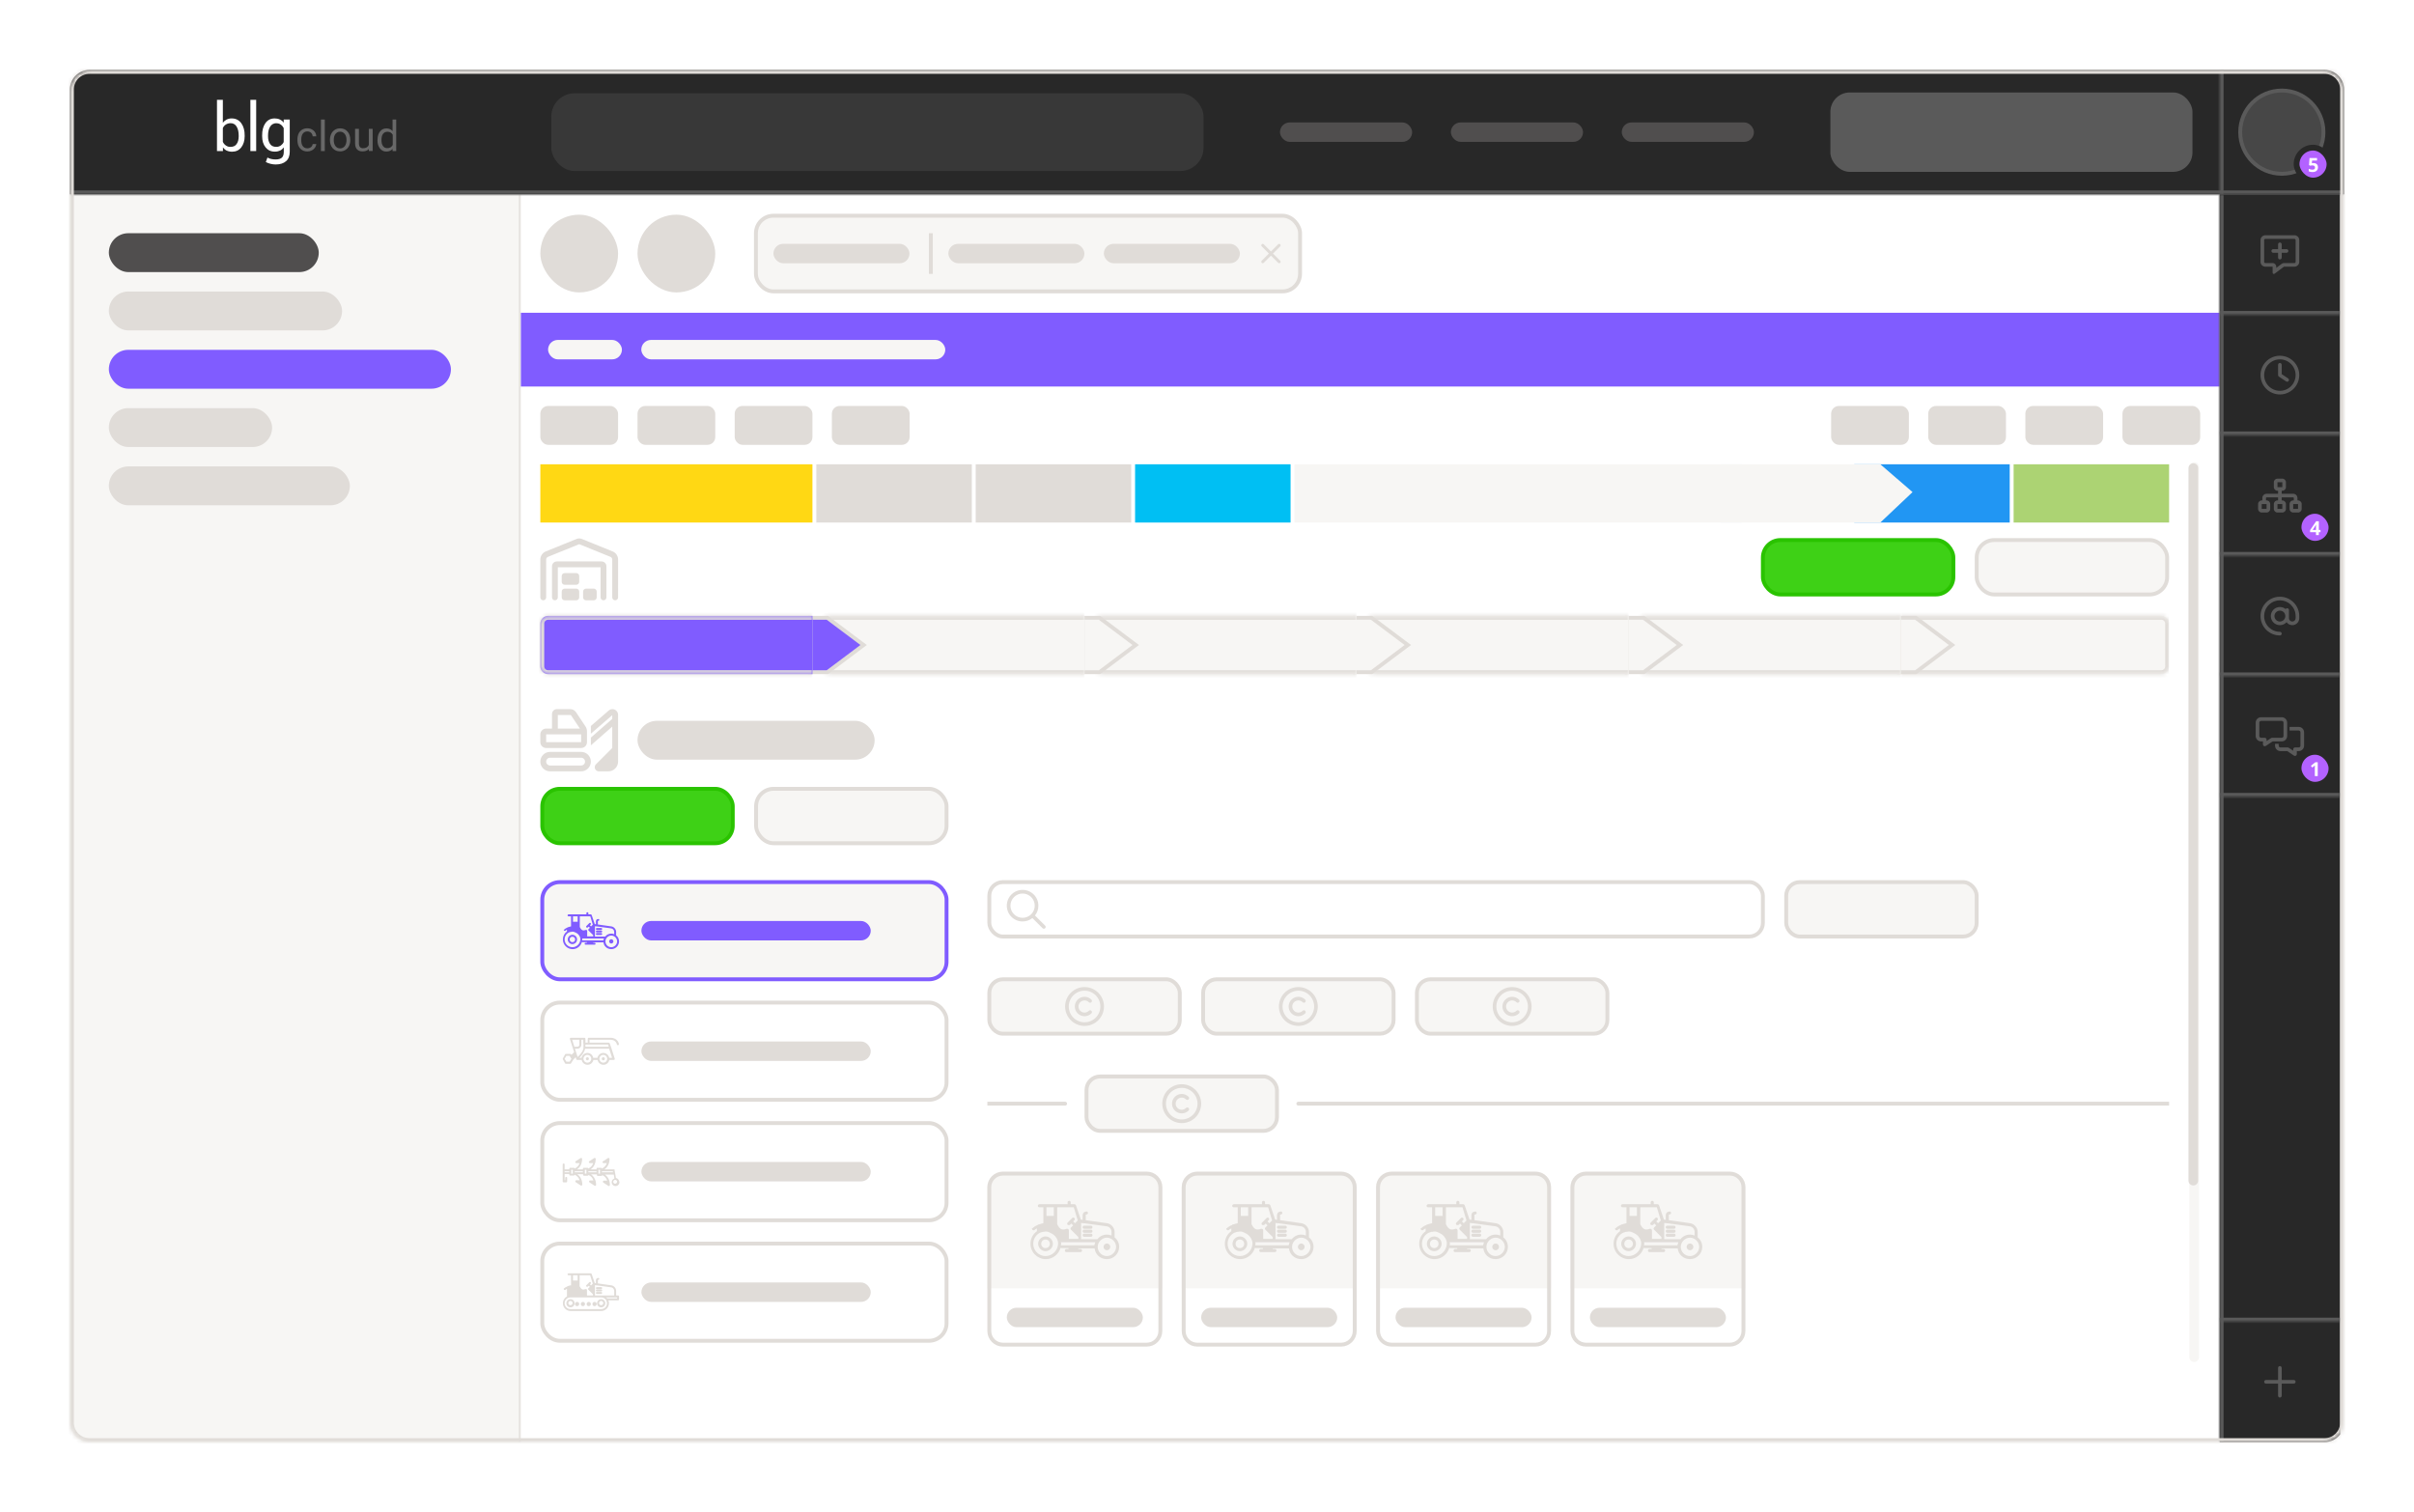 <svg width="621" height="389" viewBox="0 0 621 389" fill="none" xmlns="http://www.w3.org/2000/svg">
<path d="M3 8C3 5.239 5.239 3 8 3H613C615.761 3 618 5.239 618 8V381C618 383.761 615.761 386 613 386H8C5.239 386 3 383.761 3 381V8Z" fill="white" fill-opacity="0.7"/>
<path d="M8 1.5C4.41 1.5 1.5 4.41 1.5 8V381C1.5 384.59 4.41 387.5 8 387.5H613C616.59 387.5 619.5 384.59 619.5 381V8C619.5 4.41 616.59 1.5 613 1.5H8Z" stroke="white" stroke-opacity="0.9" stroke-width="3"/>
<g filter="url(#filter0_d_2195_28916)">
<g clip-path="url(#clip0_2195_28916)">
<mask id="path-3-inside-1_2195_28916" fill="white">
<path d="M18 23C18 20.239 20.239 18 23 18H598C600.761 18 603 20.239 603 23V366C603 368.761 600.761 371 598 371H23C20.239 371 18 368.761 18 366V23Z"/>
</mask>
<path d="M18 23C18 20.239 20.239 18 23 18H598C600.761 18 603 20.239 603 23V366C603 368.761 600.761 371 598 371H23C20.239 371 18 368.761 18 366V23Z" fill="white"/>
<mask id="path-5-inside-2_2195_28916" fill="white">
<path d="M18 50H134V371H18V50Z"/>
</mask>
<path d="M18 50H134V371H18V50Z" fill="#F7F6F4"/>
<path d="M133.502 50V371H134.498V50H133.502Z" fill="#E0DCD8" mask="url(#path-5-inside-2_2195_28916)"/>
<rect x="28" y="60" width="54" height="10" rx="5" fill="#504E4E"/>
<rect x="28" y="75" width="60" height="10" rx="5" fill="#E0DCD8"/>
<rect x="28" y="90" width="88" height="10" rx="5" fill="#805CFF"/>
<rect x="28" y="105" width="42" height="10" rx="5" fill="#E0DCD8"/>
<rect x="28" y="120" width="62" height="10" rx="5" fill="#E0DCD8"/>
<rect width="437" height="30.46" transform="translate(134 50)" fill="white"/>
<g clip-path="url(#clip1_2195_28916)">
<rect x="139" y="55.23" width="20" height="20" rx="10" fill="#E0DCD8"/>
<rect x="164" y="55.23" width="20" height="20" rx="10" fill="#E0DCD8"/>
<rect x="194.463" y="55.5" width="139.977" height="19.46" rx="4.5" fill="#F7F6F4"/>
<rect x="194.463" y="55.5" width="139.977" height="19.46" rx="4.5" stroke="#E0DCD8"/>
<rect x="198.963" y="62.73" width="35" height="5" rx="2.5" fill="#E0DCD8"/>
<line x1="239.463" y1="60" x2="239.463" y2="70.46" stroke="#E0DCD8"/>
<rect x="243.963" y="62.73" width="35" height="5" rx="2.5" fill="#E0DCD8"/>
<rect x="283.963" y="62.73" width="35" height="5" rx="2.5" fill="#E0DCD8"/>
<g clip-path="url(#clip2_2195_28916)">
<path d="M329.334 63.377C329.48 63.231 329.48 62.994 329.334 62.85C329.187 62.705 328.951 62.703 328.806 62.85L326.954 64.702L325.1 62.848C324.954 62.702 324.717 62.702 324.572 62.848C324.427 62.994 324.426 63.231 324.572 63.376L326.425 65.228L324.571 67.082C324.424 67.228 324.424 67.465 324.571 67.61C324.717 67.754 324.954 67.756 325.098 67.61L326.951 65.757L328.805 67.611C328.951 67.757 329.187 67.757 329.332 67.611C329.477 67.465 329.479 67.228 329.332 67.084L327.48 65.231L329.334 63.377Z" fill="#E0DCD8"/>
</g>
</g>
<rect width="437" height="290.54" transform="translate(134 80.461)" fill="white"/>
<rect width="437" height="18.982" transform="translate(134 80.461)" fill="#805CFF"/>
<rect x="140.99" y="87.453" width="19" height="5" rx="2.5" fill="#F7F6F4"/>
<rect x="164.971" y="87.453" width="78.202" height="5" rx="2.5" fill="#F7F6F4"/>
<rect x="139" y="104.441" width="20" height="10" rx="2" fill="#E0DCD8"/>
<rect x="164" y="104.441" width="20" height="10" rx="2" fill="#E0DCD8"/>
<rect x="189" y="104.441" width="20" height="10" rx="2" fill="#E0DCD8"/>
<rect x="214" y="104.441" width="20" height="10" rx="2" fill="#E0DCD8"/>
<rect x="471.057" y="104.441" width="20" height="10" rx="2" fill="#E0DCD8"/>
<rect x="496.037" y="104.441" width="20" height="10" rx="2" fill="#E0DCD8"/>
<rect x="521.02" y="104.441" width="20" height="10" rx="2" fill="#E0DCD8"/>
<rect x="546" y="104.441" width="20" height="10" rx="2" fill="#E0DCD8"/>
<g clip-path="url(#clip3_2195_28916)">
<rect width="70" height="15" transform="translate(139 119.441)" fill="#FFD814"/>
<rect width="40" height="15" transform="translate(210 119.441)" fill="#E0DCD8"/>
<rect width="40" height="15" transform="translate(251 119.441)" fill="#E0DCD8"/>
<rect width="40" height="15" transform="translate(292 119.441)" fill="#00BFF3"/>
<rect width="115" height="15" transform="translate(333 119.441)" fill="#F7F6F4"/>
<rect width="40" height="15" transform="translate(477 119.441)" fill="#2196F3"/>
<path d="M442.609 119.441H483.707L492 126.602L483.707 134.441H442.609V119.441Z" fill="#F7F6F4"/>
<rect width="40" height="15" transform="translate(518 119.441)" fill="#ACD373"/>
<g clip-path="url(#clip4_2195_28916)">
<path d="M149.094 140.039C149.034 140.014 148.966 140.014 148.906 140.039L140.969 143.258C140.684 143.373 140.5 143.648 140.5 143.952V153.692C140.5 154.108 140.166 154.442 139.75 154.442C139.334 154.442 139 154.108 139 153.692V143.952C139 143.036 139.556 142.211 140.403 141.867L148.344 138.648C148.766 138.477 149.238 138.477 149.659 138.648L157.597 141.867C158.447 142.211 159.003 143.036 159.003 143.952L159 153.692C159 154.108 158.666 154.442 158.25 154.442C157.834 154.442 157.5 154.108 157.5 153.692V143.952C157.5 143.645 157.316 143.37 157.031 143.258L149.094 140.039ZM143.5 145.942V153.692C143.5 154.108 143.166 154.442 142.75 154.442C142.334 154.442 142 154.108 142 153.692V145.692C142 145.002 142.559 144.442 143.25 144.442H154.75C155.441 144.442 156 145.002 156 145.692V153.692C156 154.108 155.666 154.442 155.25 154.442C154.834 154.442 154.5 154.108 154.5 153.692V145.942H143.5ZM150.75 151.442H152.75C153.166 151.442 153.5 151.777 153.5 152.192V153.692C153.5 154.108 153.166 154.442 152.75 154.442H150.75C150.334 154.442 150 154.108 150 153.692V152.192C150 151.777 150.334 151.442 150.75 151.442ZM144.5 148.192C144.5 147.777 144.834 147.442 145.25 147.442H148.25C148.666 147.442 149 147.777 149 148.192V149.692C149 150.108 148.666 150.442 148.25 150.442H145.25C144.834 150.442 144.5 150.108 144.5 149.692V148.192ZM145.25 151.442H148.25C148.666 151.442 149 151.777 149 152.192V153.692C149 154.108 148.666 154.442 148.25 154.442H145.25C144.834 154.442 144.5 154.108 144.5 153.692V152.192C144.5 151.777 144.834 151.442 145.25 151.442Z" fill="#E0DCD8"/>
</g>
<rect x="453.5" y="138.941" width="49" height="14" rx="4.5" fill="#3ED116"/>
<rect x="453.5" y="138.941" width="49" height="14" rx="4.5" stroke="#2AC300"/>
<rect x="508.5" y="138.941" width="49" height="14" rx="4.5" fill="#F7F6F4"/>
<rect x="508.5" y="138.941" width="49" height="14" rx="4.5" stroke="#E0DCD8"/>
<mask id="path-35-inside-3_2195_28916" fill="white">
<path d="M489 158.441H556C557.105 158.441 558 159.337 558 160.441V171.441C558 172.546 557.105 173.441 556 173.441H489V158.441Z"/>
</mask>
<path d="M489 158.441H556C557.105 158.441 558 159.337 558 160.441V171.441C558 172.546 557.105 173.441 556 173.441H489V158.441Z" fill="#F7F6F4"/>
<path d="M489 158.441V157.441H488V158.441H489ZM489 173.441H488V174.441H489V173.441ZM489 159.441H556V157.441H489V159.441ZM557 160.441V171.441H559V160.441H557ZM556 172.441H489V174.441H556V172.441ZM490 173.441V158.441H488V173.441H490ZM557 171.441C557 171.994 556.552 172.441 556 172.441V174.441C557.657 174.441 559 173.098 559 171.441H557ZM556 159.441C556.552 159.441 557 159.889 557 160.441H559C559 158.785 557.657 157.441 556 157.441V159.441Z" fill="#E0DCD8" mask="url(#path-35-inside-3_2195_28916)"/>
<path d="M488.5 158.941H492.833L502.167 165.941L492.833 172.941H488.5V158.941Z" fill="#F7F6F4" stroke="#E0DCD8"/>
<mask id="path-38-inside-4_2195_28916" fill="white">
<path d="M419 163.441C419 160.68 421.239 158.441 424 158.441H489V173.441H424C421.239 173.441 419 171.203 419 168.441V163.441Z"/>
</mask>
<path d="M419 163.441C419 160.68 421.239 158.441 424 158.441H489V173.441H424C421.239 173.441 419 171.203 419 168.441V163.441Z" fill="#F7F6F4"/>
<path d="M418 163.441C418 160.128 420.686 157.441 424 157.441H489V159.441H424C421.791 159.441 420 161.232 420 163.441H418ZM489 174.441H424C420.686 174.441 418 171.755 418 168.441H420C420 170.651 421.791 172.441 424 172.441H489V174.441ZM424 174.441C420.686 174.441 418 171.755 418 168.441V163.441C418 160.128 420.686 157.441 424 157.441V159.441C421.791 159.441 420 161.232 420 163.441V168.441C420 170.651 421.791 172.441 424 172.441V174.441ZM489 158.441V173.441V158.441Z" fill="#E0DCD8" mask="url(#path-38-inside-4_2195_28916)"/>
<path d="M418.5 158.941H422.833L432.167 165.941L422.833 172.941H418.5V158.941Z" fill="#F7F6F4" stroke="#E0DCD8"/>
<mask id="path-41-inside-5_2195_28916" fill="white">
<path d="M349 163.441C349 160.68 351.239 158.441 354 158.441H419V173.441H354C351.239 173.441 349 171.203 349 168.441V163.441Z"/>
</mask>
<path d="M349 163.441C349 160.68 351.239 158.441 354 158.441H419V173.441H354C351.239 173.441 349 171.203 349 168.441V163.441Z" fill="#F7F6F4"/>
<path d="M348 163.441C348 160.128 350.686 157.441 354 157.441H419V159.441H354C351.791 159.441 350 161.232 350 163.441H348ZM419 174.441H354C350.686 174.441 348 171.755 348 168.441H350C350 170.651 351.791 172.441 354 172.441H419V174.441ZM354 174.441C350.686 174.441 348 171.755 348 168.441V163.441C348 160.128 350.686 157.441 354 157.441V159.441C351.791 159.441 350 161.232 350 163.441V168.441C350 170.651 351.791 172.441 354 172.441V174.441ZM419 158.441V173.441V158.441Z" fill="#E0DCD8" mask="url(#path-41-inside-5_2195_28916)"/>
<path d="M348.5 158.941H352.833L362.167 165.941L352.833 172.941H348.5V158.941Z" fill="#F7F6F4" stroke="#E0DCD8"/>
<mask id="path-44-inside-6_2195_28916" fill="white">
<path d="M279 163.441C279 160.68 281.239 158.441 284 158.441H349V173.441H284C281.239 173.441 279 171.203 279 168.441V163.441Z"/>
</mask>
<path d="M279 163.441C279 160.68 281.239 158.441 284 158.441H349V173.441H284C281.239 173.441 279 171.203 279 168.441V163.441Z" fill="#F7F6F4"/>
<path d="M278 163.441C278 160.128 280.686 157.441 284 157.441H349V159.441H284C281.791 159.441 280 161.232 280 163.441H278ZM349 174.441H284C280.686 174.441 278 171.755 278 168.441H280C280 170.651 281.791 172.441 284 172.441H349V174.441ZM284 174.441C280.686 174.441 278 171.755 278 168.441V163.441C278 160.128 280.686 157.441 284 157.441V159.441C281.791 159.441 280 161.232 280 163.441V168.441C280 170.651 281.791 172.441 284 172.441V174.441ZM349 158.441V173.441V158.441Z" fill="#E0DCD8" mask="url(#path-44-inside-6_2195_28916)"/>
<path d="M278.5 158.941H282.833L292.167 165.941L282.833 172.941H278.5V158.941Z" fill="#F7F6F4" stroke="#E0DCD8"/>
<mask id="path-47-inside-7_2195_28916" fill="white">
<path d="M209 163.441C209 160.68 211.239 158.441 214 158.441H279V173.441H214C211.239 173.441 209 171.203 209 168.441V163.441Z"/>
</mask>
<path d="M209 163.441C209 160.68 211.239 158.441 214 158.441H279V173.441H214C211.239 173.441 209 171.203 209 168.441V163.441Z" fill="#F7F6F4"/>
<path d="M208 163.441C208 160.128 210.686 157.441 214 157.441H279V159.441H214C211.791 159.441 210 161.232 210 163.441H208ZM279 174.441H214C210.686 174.441 208 171.755 208 168.441H210C210 170.651 211.791 172.441 214 172.441H279V174.441ZM214 174.441C210.686 174.441 208 171.755 208 168.441V163.441C208 160.128 210.686 157.441 214 157.441V159.441C211.791 159.441 210 161.232 210 163.441V168.441C210 170.651 211.791 172.441 214 172.441V174.441ZM279 158.441V173.441V158.441Z" fill="#E0DCD8" mask="url(#path-47-inside-7_2195_28916)"/>
<path d="M208.5 158.941H212.833L222.167 165.941L212.833 172.941H208.5V158.941Z" fill="#805CFF" stroke="#E0DCD8"/>
<mask id="path-50-inside-8_2195_28916" fill="white">
<path d="M139 160.441C139 159.337 139.895 158.441 141 158.441H209V173.441H141C139.895 173.441 139 172.546 139 171.441V160.441Z"/>
</mask>
<path d="M139 160.441C139 159.337 139.895 158.441 141 158.441H209V173.441H141C139.895 173.441 139 172.546 139 171.441V160.441Z" fill="#805CFF"/>
<path d="M138 160.441C138 158.785 139.343 157.441 141 157.441H209V159.441H141C140.448 159.441 140 159.889 140 160.441H138ZM209 174.441H141C139.343 174.441 138 173.098 138 171.441H140C140 171.994 140.448 172.441 141 172.441H209V174.441ZM141 174.441C139.343 174.441 138 173.098 138 171.441V160.441C138 158.785 139.343 157.441 141 157.441V159.441C140.448 159.441 140 159.889 140 160.441V171.441C140 171.994 140.448 172.441 141 172.441V174.441ZM209 158.441V173.441V158.441Z" fill="#E0DCD8" mask="url(#path-50-inside-8_2195_28916)"/>
<g clip-path="url(#clip5_2195_28916)">
<path d="M143.5 183.941H146.716C146.8 183.941 146.878 183.982 146.925 184.054L149.181 187.441H143.5V183.941ZM151 189.441V188.941V188.145C151 187.701 150.869 187.266 150.622 186.898L148.172 183.22C147.847 182.735 147.3 182.441 146.716 182.441H143.25C142.559 182.441 142 183.001 142 183.691V187.441H140.5C139.672 187.441 139 188.113 139 188.941V190.941C139 191.77 139.672 192.441 140.5 192.441H149.5C150.328 192.441 151 191.77 151 190.941V189.441ZM149.5 188.941V189.441V190.941H140.5V188.941H149.5ZM141.5 194.941H149.5C150.053 194.941 150.5 195.388 150.5 195.941C150.5 196.495 150.053 196.941 149.5 196.941H141.5C140.947 196.941 140.5 196.495 140.5 195.941C140.5 195.388 140.947 194.941 141.5 194.941ZM139 195.941C139 197.323 140.119 198.441 141.5 198.441H149.5C150.881 198.441 152 197.323 152 195.941C152 194.56 150.881 193.441 149.5 193.441H141.5C140.119 193.441 139 194.56 139 195.941ZM153.309 196.632C153.109 196.832 153 197.101 153 197.382C153 197.966 153.475 198.441 154.059 198.441H156.5C157.881 198.441 159 197.323 159 195.941V194.441V192.941V192.441V186.941V183.898C159 183.813 158.994 183.732 158.978 183.654C158.862 182.966 158.262 182.441 157.541 182.441C157.191 182.441 156.85 182.566 156.587 182.798L152 186.776V188.76L157.5 183.995V184.951L156.513 185.816L152 189.76V191.754L156 188.254L157.5 186.941V188.935V192.441L153.309 196.632Z" fill="#E0DCD8"/>
</g>
<rect x="164" y="185.441" width="61" height="10" rx="5" fill="#E0DCD8"/>
<rect x="139.5" y="202.941" width="49" height="14" rx="4.5" fill="#3ED116"/>
<rect x="139.5" y="202.941" width="49" height="14" rx="4.5" stroke="#2AC300"/>
<rect x="194.5" y="202.941" width="49" height="14" rx="4.5" fill="#F7F6F4"/>
<rect x="194.5" y="202.941" width="49" height="14" rx="4.5" stroke="#E0DCD8"/>
<g clip-path="url(#clip6_2195_28916)">
<rect x="139.5" y="226.941" width="104" height="25" rx="4.5" fill="#F7F6F4"/>
<rect x="139.5" y="226.941" width="104" height="25" rx="4.5" stroke="#805CFF"/>
<path d="M157.251 241.641C156.951 241.641 156.701 241.891 156.701 242.191C156.701 242.491 156.951 242.741 157.251 242.741C157.551 242.741 157.801 242.491 157.801 242.191C157.801 241.891 157.551 241.641 157.251 241.641ZM158.501 240.641V239.741C158.501 239.091 157.951 238.441 157.301 238.341L153.801 237.841V237.041C153.801 236.991 153.801 236.941 153.801 236.941L154.001 236.891C154.151 236.841 154.201 236.691 154.151 236.591C154.101 236.441 154.001 236.391 153.851 236.441L153.651 236.491C153.451 236.541 153.301 236.791 153.301 237.041V237.791L153.001 237.741L152.201 235.391C152.151 235.291 152.051 235.241 151.951 235.241H151.351V234.941C151.351 234.791 151.251 234.691 151.101 234.691C150.951 234.691 150.851 234.791 150.851 234.941V235.241H146.251C146.151 235.241 146.001 235.341 146.001 235.491C146.001 235.641 146.101 235.741 146.251 235.741H146.901V237.391V238.341C146.851 238.341 146.751 238.341 146.701 238.391H146.651C146.501 238.441 146.301 238.491 146.151 238.541H146.101C146.051 238.541 146.001 238.591 146.001 238.591C146.001 238.591 146.001 238.591 145.951 238.641C145.651 238.741 145.351 238.941 145.151 239.141C145.001 239.141 145.001 239.291 145.101 239.391C145.151 239.441 145.201 239.491 145.301 239.491C145.351 239.491 145.401 239.491 145.451 239.441C145.551 239.341 145.701 239.241 145.851 239.191V239.641C145.201 240.091 144.801 240.841 144.801 241.691C144.801 243.091 145.951 244.191 147.301 244.191C148.451 244.191 149.401 243.391 149.701 242.341C149.751 242.391 149.801 242.391 149.851 242.391H151.001V242.541H150.651C150.501 242.541 150.401 242.641 150.401 242.791C150.401 242.941 150.501 243.041 150.651 243.041H151.251H152.351H152.951C153.101 243.041 153.201 242.941 153.201 242.791C153.201 242.641 153.101 242.541 152.951 242.541H152.601V242.441H155.251C155.351 243.441 156.201 244.191 157.251 244.191C158.351 244.191 159.251 243.291 159.251 242.191C159.251 241.541 158.951 240.991 158.501 240.641ZM158.001 239.741V240.341C157.751 240.241 157.501 240.191 157.251 240.191C156.601 240.191 156.051 240.491 155.701 240.941H153.051V240.541V238.291L153.451 238.341C153.501 238.341 153.501 238.341 153.551 238.341L157.201 238.841C157.651 238.891 158.001 239.291 158.001 239.741ZM152.501 237.891L152.051 238.341L151.751 238.041L151.951 237.841C152.051 237.741 152.051 237.591 151.951 237.491C151.851 237.391 151.701 237.391 151.601 237.491L150.851 238.241C150.751 238.341 150.751 238.491 150.851 238.591C150.901 238.641 150.951 238.641 151.051 238.641C151.151 238.641 151.201 238.641 151.251 238.591L151.451 238.391L151.751 238.691L151.401 239.041C151.301 239.141 151.301 239.291 151.401 239.391L152.601 240.591V240.891H151.051V239.491C151.051 239.391 151.001 239.341 150.951 239.291C150.901 239.241 150.801 239.241 150.701 239.241C150.051 239.491 149.601 239.441 149.151 238.491V237.341V235.741H151.851L152.501 237.891ZM148.601 235.741V237.141H147.401V235.741H148.601ZM147.251 243.691C146.151 243.691 145.251 242.791 145.251 241.691C145.251 240.841 145.751 240.141 146.451 239.841H146.501C146.601 239.791 146.701 239.791 146.801 239.741C146.851 239.741 146.851 239.741 146.901 239.741C147.001 239.741 147.101 239.741 147.151 239.691H147.251C147.401 239.691 147.501 239.691 147.651 239.741C147.701 239.741 147.701 239.741 147.751 239.791C147.851 239.791 147.901 239.841 148.001 239.891C148.051 239.891 148.101 239.941 148.101 239.941C148.151 239.991 148.251 239.991 148.301 240.041C148.351 240.041 148.351 240.091 148.401 240.091C148.451 240.141 148.501 240.191 148.601 240.241C148.651 240.291 148.651 240.291 148.701 240.341C148.751 240.391 148.801 240.441 148.851 240.491C148.901 240.541 148.901 240.591 148.951 240.641C148.951 240.641 148.951 240.691 149.001 240.691C149.101 240.841 149.201 241.041 149.251 241.241C149.301 241.391 149.301 241.541 149.301 241.691C149.251 242.791 148.351 243.691 147.251 243.691ZM149.751 241.941C149.751 241.841 149.801 241.791 149.801 241.691C149.801 241.591 149.801 241.491 149.751 241.441H150.751H152.801H155.351C155.301 241.591 155.251 241.791 155.201 241.941H152.301H151.201H149.801H149.751ZM157.251 243.691C156.401 243.691 155.751 242.991 155.751 242.191C155.751 241.391 156.451 240.691 157.251 240.691C158.051 240.691 158.751 241.391 158.751 242.191C158.751 242.991 158.051 243.691 157.251 243.691ZM147.251 240.491C146.601 240.491 146.051 241.041 146.051 241.691C146.051 242.341 146.601 242.891 147.251 242.891C147.901 242.891 148.451 242.341 148.451 241.691C148.451 241.041 147.901 240.491 147.251 240.491ZM147.251 242.391C146.851 242.391 146.551 242.091 146.551 241.691C146.551 241.291 146.851 240.991 147.251 240.991C147.651 240.991 147.951 241.291 147.951 241.691C147.951 242.091 147.651 242.391 147.251 242.391ZM153.551 238.741C153.401 238.741 153.301 238.841 153.301 238.991C153.301 239.141 153.401 239.241 153.551 239.241H154.651C154.801 239.241 154.901 239.141 154.901 238.991C154.901 238.841 154.801 238.741 154.651 238.741H153.551ZM154.651 239.391H153.551C153.401 239.391 153.301 239.491 153.301 239.641C153.301 239.791 153.401 239.891 153.551 239.891H154.651C154.801 239.891 154.901 239.791 154.901 239.641C154.901 239.491 154.801 239.391 154.651 239.391ZM154.651 240.041H153.551C153.401 240.041 153.301 240.141 153.301 240.291C153.301 240.441 153.401 240.541 153.551 240.541H154.651C154.801 240.541 154.901 240.441 154.901 240.291C154.901 240.141 154.801 240.041 154.651 240.041Z" fill="#805CFF"/>
<rect x="165" y="236.941" width="59" height="5" rx="2.5" fill="#805CFF"/>
<rect x="139.5" y="257.941" width="104" height="25" rx="4.5" fill="white"/>
<rect x="139.5" y="257.941" width="104" height="25" rx="4.5" stroke="#E0DCD8"/>
<path d="M151.099 271.992C150.899 271.992 150.699 272.192 150.699 272.392C150.699 272.592 150.899 272.792 151.099 272.792C151.299 272.792 151.499 272.592 151.499 272.392C151.499 272.192 151.349 271.992 151.099 271.992ZM155.199 271.992C155.093 271.992 154.991 272.034 154.916 272.109C154.841 272.184 154.799 272.286 154.799 272.392C154.799 272.498 154.841 272.6 154.916 272.675C154.991 272.75 155.093 272.792 155.199 272.792C155.305 272.792 155.407 272.75 155.482 272.675C155.557 272.6 155.599 272.498 155.599 272.392C155.599 272.286 155.557 272.184 155.482 272.109C155.407 272.034 155.305 271.992 155.199 271.992ZM157.049 266.992H151.449C151.299 266.992 151.199 267.092 151.199 267.242V268.242H150.599V267.242C150.599 267.092 150.499 266.992 150.349 266.992H146.849C146.749 266.992 146.699 267.042 146.649 267.092C146.599 267.142 146.549 267.242 146.599 267.292L147.699 270.692L146.999 271.392L146.949 271.292C146.899 271.192 146.799 271.142 146.749 271.142H145.549C145.449 271.142 145.399 271.192 145.349 271.292L144.799 272.292C144.749 272.392 144.749 272.442 144.799 272.542L145.349 273.542C145.399 273.642 145.499 273.692 145.549 273.692H146.699C146.799 273.692 146.849 273.642 146.899 273.542L147.499 272.592L148.099 271.992L148.249 272.492C148.249 272.542 148.299 272.542 148.299 272.592C148.299 272.592 148.299 272.642 148.349 272.642C148.399 272.692 148.449 272.692 148.499 272.692H149.649C149.749 273.392 150.399 273.942 151.149 273.942C151.899 273.942 152.499 273.392 152.649 272.692H153.749C153.849 273.392 154.499 273.942 155.249 273.942C155.999 273.942 156.599 273.392 156.749 272.692H157.899C157.999 272.692 158.049 272.642 158.099 272.592C158.149 272.542 158.149 272.442 158.149 272.392L157.249 269.542L156.849 268.442C156.799 268.342 156.699 268.242 156.599 268.242H151.649V267.492H156.999C158.499 267.492 158.649 268.642 158.699 268.692C158.699 268.842 158.799 268.892 158.949 268.892C158.949 268.892 158.949 268.892 158.999 268.892C159.149 268.892 159.249 268.742 159.199 268.592C159.249 268.642 158.999 266.992 157.049 266.992ZM146.549 273.142H145.699L145.249 272.392L145.699 271.642H146.549L146.699 271.942L146.999 272.392L146.549 273.142ZM150.099 268.492V269.542C150.099 270.342 149.199 271.392 148.599 271.942L147.899 269.792H148.549C149.099 269.792 149.549 269.342 149.549 268.792V267.492H150.049V268.492H150.099ZM149.049 267.492V268.792C149.049 269.092 148.799 269.292 148.549 269.292H147.749L147.199 267.492H149.049ZM151.099 273.392C150.549 273.392 150.099 272.942 150.099 272.392C150.099 271.842 150.549 271.392 151.099 271.392C151.649 271.392 152.099 271.842 152.099 272.392C152.099 272.942 151.699 273.392 151.099 273.392ZM155.199 273.392C154.649 273.392 154.199 272.942 154.199 272.392C154.199 271.842 154.649 271.392 155.199 271.392C155.749 271.392 156.199 271.842 156.199 272.392C156.199 272.942 155.749 273.392 155.199 273.392ZM156.699 272.142C156.599 271.442 155.949 270.892 155.199 270.892C154.449 270.892 153.849 271.442 153.699 272.142H152.599C152.499 271.442 151.849 270.892 151.099 270.892C150.349 270.892 149.749 271.442 149.599 272.142H149.049C149.599 271.592 150.399 270.692 150.499 269.792H156.699L157.449 272.142H156.699ZM156.599 269.292H150.599V268.742H156.449L156.599 269.292Z" fill="#E0DCD8"/>
<rect x="165" y="267.941" width="59" height="5" rx="2.5" fill="#E0DCD8"/>
<rect x="139.5" y="288.941" width="104" height="25" rx="4.5" fill="white"/>
<rect x="139.5" y="288.941" width="104" height="25" rx="4.5" stroke="#E0DCD8"/>
<path d="M158.45 303.04L158.1 301.04C158.1 301.04 158.1 301.04 158.1 300.99V300.94C158.1 300.94 158.1 300.94 158.1 300.89C158.1 300.89 158.1 300.84 158.05 300.84C158.05 300.84 158.05 300.84 158 300.84H157.95H157.9C157.9 300.84 157.9 300.84 157.85 300.84H155.5C156.3 300.29 156.8 299.34 156.8 298.14C156.8 298.04 156.75 297.94 156.65 297.94C156.55 297.89 156.45 297.89 156.4 297.94L155.1 298.79C155 298.79 154.95 298.94 155 299.04C155.05 299.14 155.15 299.24 155.25 299.24H156.1C155.9 299.89 155.45 300.34 154.85 300.64C154.8 300.54 154.75 300.44 154.6 300.44H153.7C153.55 300.44 153.45 300.54 153.45 300.69V300.84H151.95C152.55 300.44 152.95 299.84 153.15 299.04C153.2 298.74 153.25 298.44 153.25 298.14C153.25 298.04 153.2 297.94 153.1 297.94C153 297.89 152.9 297.89 152.85 297.94L151.55 298.79C151.5 298.79 151.45 298.94 151.5 299.04C151.55 299.14 151.65 299.24 151.75 299.24H152.6C152.4 299.89 151.95 300.34 151.35 300.64C151.3 300.54 151.25 300.44 151.1 300.44H150.2C150.05 300.44 149.95 300.54 149.95 300.69V300.84H148.45C149.25 300.29 149.75 299.34 149.75 298.14C149.75 298.04 149.7 297.94 149.6 297.94C149.5 297.89 149.4 297.89 149.35 297.94L148.05 298.79C148 298.79 147.95 298.94 148 299.04C148.05 299.14 148.15 299.24 148.25 299.24H149.1C148.9 299.89 148.45 300.34 147.85 300.64C147.8 300.49 147.7 300.44 147.6 300.44H146.7C146.55 300.44 146.45 300.54 146.45 300.69V300.84H145.25V299.59C145.25 299.44 145.15 299.34 145 299.34C144.85 299.34 144.75 299.44 144.75 299.59V303.94C144.75 304.09 144.85 304.19 145 304.19H145.65C145.8 304.19 145.9 304.09 145.9 303.94V303.04C145.9 302.89 145.8 302.79 145.65 302.79C145.5 302.79 145.4 302.89 145.4 303.04V303.64H145.25V302.04H146.45V302.19C146.45 302.34 146.55 302.44 146.7 302.44H147.6C147.7 302.44 147.8 302.34 147.85 302.24C148.45 302.49 148.9 302.99 149.1 303.64H148.25C148.15 303.64 148.05 303.69 148 303.84C147.95 303.94 148 304.04 148.1 304.14L149.4 304.99C149.45 305.04 149.5 305.04 149.55 305.04C149.6 305.04 149.65 305.04 149.65 304.99C149.75 304.94 149.8 304.84 149.8 304.79C149.8 303.59 149.3 302.64 148.5 302.09H150V302.24C150 302.39 150.1 302.49 150.25 302.49H151.15C151.25 302.49 151.35 302.39 151.4 302.29C152 302.54 152.45 303.04 152.65 303.69H151.8C151.7 303.69 151.6 303.74 151.55 303.89C151.5 303.99 151.55 304.09 151.65 304.19L152.95 305.04C153 305.09 153.05 305.09 153.1 305.09C153.15 305.09 153.2 305.09 153.2 305.04C153.3 304.99 153.35 304.89 153.35 304.84C153.35 304.54 153.3 304.24 153.25 303.94C153.05 303.19 152.65 302.54 152.05 302.14H153.55V302.29C153.55 302.44 153.65 302.54 153.8 302.54H154.7C154.8 302.54 154.9 302.44 154.95 302.34C155.55 302.59 156 303.09 156.2 303.74H155.35C155.25 303.74 155.15 303.79 155.1 303.94C155.05 304.04 155.1 304.14 155.2 304.24L156.5 305.09C156.55 305.14 156.6 305.14 156.65 305.14C156.7 305.14 156.75 305.14 156.75 305.09C156.85 305.04 156.9 304.94 156.9 304.89C156.9 303.69 156.4 302.74 155.6 302.19H157.9L158.05 303.19C157.65 303.34 157.35 303.69 157.35 304.14C157.35 304.69 157.8 305.14 158.35 305.14C158.9 305.14 159.35 304.69 159.35 304.14C159.25 303.54 158.9 303.14 158.45 303.04ZM145.25 301.59V301.34H146.45V301.59H145.25ZM147.35 301.94H146.95V300.94H147.35V301.94ZM147.85 301.59V301.34H149.95V301.59H147.85ZM150.85 301.94H150.45V300.94H150.85V301.94ZM151.35 301.59V301.34H153.45V301.59H151.35ZM154.35 301.94H153.95V300.94H154.35V301.94ZM154.85 301.59V301.34H157.65L157.7 301.59H154.85ZM158.25 304.54C157.95 304.54 157.75 304.29 157.75 304.04C157.75 303.79 158 303.54 158.25 303.54C158.5 303.54 158.75 303.79 158.75 304.04C158.75 304.29 158.5 304.54 158.25 304.54Z" fill="#E0DCD8"/>
<rect x="165" y="298.941" width="59" height="5" rx="2.5" fill="#E0DCD8"/>
<rect x="139.5" y="319.941" width="104" height="25" rx="4.5" fill="white"/>
<rect x="139.5" y="319.941" width="104" height="25" rx="4.5" stroke="#E0DCD8"/>
<path d="M148.451 334.94C148.151 334.94 147.901 335.19 147.901 335.49C147.901 335.79 148.151 336.04 148.451 336.04C148.751 336.04 149.001 335.79 149.001 335.49C149.001 335.19 148.801 334.94 148.451 334.94ZM149.951 334.94C149.651 334.94 149.401 335.19 149.401 335.49C149.401 335.79 149.651 336.04 149.951 336.04C150.251 336.04 150.501 335.79 150.501 335.49C150.501 335.19 150.251 334.94 149.951 334.94ZM151.451 334.94C151.151 334.94 150.901 335.19 150.901 335.49C150.901 335.79 151.151 336.04 151.451 336.04C151.751 336.04 152.001 335.79 152.001 335.49C152.001 335.19 151.751 334.94 151.451 334.94ZM152.951 334.94C152.651 334.94 152.401 335.19 152.401 335.49C152.401 335.79 152.651 336.04 152.951 336.04C153.251 336.04 153.501 335.79 153.501 335.49C153.501 335.19 153.251 334.94 152.951 334.94ZM159.001 333.29H158.501V332.09C158.501 331.44 157.951 330.79 157.301 330.69L153.801 330.19V329.39C153.801 329.34 153.801 329.29 153.801 329.29L154.001 329.24C154.151 329.19 154.201 329.04 154.151 328.94C154.101 328.79 153.951 328.74 153.851 328.79L153.651 328.84C153.451 328.89 153.301 329.14 153.301 329.39V330.14L153.001 330.09L152.201 327.74C152.151 327.64 152.051 327.59 151.951 327.59H146.251C146.151 327.59 146.001 327.69 146.001 327.84C146.001 327.99 146.101 328.09 146.251 328.09H146.901V329.74V330.69C146.851 330.69 146.801 330.69 146.801 330.69C146.701 330.69 146.651 330.69 146.551 330.74C146.451 330.74 146.351 330.79 146.201 330.84C146.151 330.84 146.101 330.89 146.051 330.89C146.001 330.89 146.001 330.89 145.951 330.94C145.951 330.94 145.951 330.94 145.901 330.99C145.601 331.09 145.301 331.29 145.051 331.49C145.001 331.49 145.001 331.69 145.101 331.79C145.151 331.84 145.201 331.89 145.301 331.89C145.351 331.89 145.401 331.89 145.451 331.84C145.551 331.74 145.701 331.64 145.851 331.59V333.54C145.201 333.89 144.801 334.54 144.801 335.29C144.801 336.39 145.701 337.29 146.801 337.29H154.651C155.751 337.29 156.651 336.39 156.651 335.29C156.651 335.04 156.601 334.79 156.501 334.54H159.001C159.151 334.54 159.251 334.44 159.251 334.29V333.54C159.251 333.39 159.151 333.29 159.001 333.29ZM158.001 332.09V333.29H154.751C154.701 333.29 154.701 333.29 154.651 333.29H153.051V332.89V330.64L153.451 330.69C153.501 330.69 153.501 330.69 153.551 330.69L157.201 331.19C157.651 331.24 158.001 331.64 158.001 332.09ZM152.501 330.24L152.051 330.69L151.751 330.44L151.951 330.24C152.051 330.14 152.051 329.99 151.951 329.89C151.851 329.79 151.701 329.79 151.601 329.89L150.851 330.64C150.751 330.74 150.751 330.89 150.851 330.99C150.901 331.04 150.951 331.04 151.051 331.04C151.151 331.04 151.201 331.04 151.251 330.99L151.451 330.79L151.751 331.09L151.351 331.44C151.251 331.54 151.251 331.69 151.351 331.79L152.551 332.99V333.29H151.001V331.89C151.001 331.79 150.951 331.74 150.901 331.69C150.851 331.64 150.751 331.64 150.651 331.64C150.001 331.89 149.551 331.84 149.101 330.89V329.74V328.09H151.801L152.501 330.24ZM148.601 328.09V329.44H147.401V328.09H148.601ZM154.651 336.79H146.751C145.901 336.79 145.251 336.09 145.251 335.29C145.251 334.49 145.851 333.84 146.651 333.79H147.251C147.801 333.79 150.651 333.79 150.751 333.79H152.801H154.751C155.551 333.84 156.151 334.49 156.151 335.29C156.151 336.14 155.501 336.79 154.651 336.79ZM158.751 334.04H156.201C156.101 333.94 156.051 333.84 155.951 333.79H158.751V334.04ZM153.551 331.14C153.401 331.14 153.301 331.24 153.301 331.39C153.301 331.54 153.401 331.64 153.551 331.64H154.651C154.801 331.64 154.901 331.54 154.901 331.39C154.901 331.24 154.801 331.14 154.651 331.14H153.551ZM154.651 331.74H153.551C153.401 331.74 153.301 331.84 153.301 331.99C153.301 332.14 153.401 332.24 153.551 332.24H154.651C154.801 332.24 154.901 332.14 154.901 331.99C154.901 331.84 154.801 331.74 154.651 331.74ZM154.651 332.39H153.551C153.401 332.39 153.301 332.49 153.301 332.64C153.301 332.79 153.401 332.89 153.551 332.89H154.651C154.801 332.89 154.901 332.79 154.901 332.64C154.901 332.49 154.801 332.39 154.651 332.39ZM154.651 334.24C154.101 334.24 153.601 334.69 153.601 335.29C153.601 335.89 154.051 336.34 154.651 336.34C155.251 336.34 155.701 335.89 155.701 335.29C155.701 334.69 155.201 334.24 154.651 334.24ZM154.651 335.79C154.351 335.79 154.101 335.54 154.101 335.24C154.101 334.94 154.351 334.69 154.651 334.69C154.951 334.69 155.201 334.94 155.201 335.24C155.201 335.54 154.951 335.79 154.651 335.79ZM146.751 334.24C146.201 334.24 145.701 334.69 145.701 335.29C145.701 335.89 146.151 336.34 146.751 336.34C147.351 336.34 147.801 335.89 147.801 335.29C147.801 334.69 147.351 334.24 146.751 334.24ZM146.751 335.79C146.451 335.79 146.201 335.54 146.201 335.24C146.201 334.94 146.451 334.69 146.751 334.69C147.051 334.69 147.301 334.94 147.301 335.24C147.301 335.54 147.051 335.79 146.751 335.79Z" fill="#E0DCD8"/>
<rect x="165" y="329.941" width="59" height="5" rx="2.5" fill="#E0DCD8"/>
</g>
<g clip-path="url(#clip7_2195_28916)">
<rect x="254.5" y="226.941" width="199" height="14" rx="3.5" stroke="#E0DCD8"/>
<g clip-path="url(#clip8_2195_28916)">
<path d="M266.188 233.004C266.188 232.175 265.858 231.38 265.272 230.794C264.686 230.208 263.891 229.879 263.062 229.879C262.234 229.879 261.439 230.208 260.853 230.794C260.267 231.38 259.938 232.175 259.938 233.004C259.938 233.833 260.267 234.628 260.853 235.214C261.439 235.8 262.234 236.129 263.062 236.129C263.891 236.129 264.686 235.8 265.272 235.214C265.858 234.628 266.188 233.833 266.188 233.004ZM265.584 236.189C264.893 236.738 264.016 237.066 263.062 237.066C260.818 237.066 259 235.248 259 233.004C259 230.76 260.818 228.941 263.062 228.941C265.307 228.941 267.125 230.76 267.125 233.004C267.125 233.957 266.797 234.834 266.248 235.525L268.863 238.141C269.047 238.324 269.047 238.621 268.863 238.803C268.68 238.984 268.383 238.986 268.201 238.803L265.584 236.189Z" fill="#E0DCD8"/>
</g>
<rect x="459.5" y="226.941" width="49" height="14" rx="3.5" fill="#F7F6F4"/>
<rect x="459.5" y="226.941" width="49" height="14" rx="3.5" stroke="#E0DCD8"/>
<rect x="254.5" y="251.941" width="49" height="14" rx="3.5" fill="#F7F6F4"/>
<rect x="254.5" y="251.941" width="49" height="14" rx="3.5" stroke="#E0DCD8"/>
<g clip-path="url(#clip9_2195_28916)">
<path d="M279 254.879C280.077 254.879 281.111 255.307 281.873 256.069C282.634 256.831 283.062 257.864 283.062 258.941C283.062 260.019 282.634 261.052 281.873 261.814C281.111 262.576 280.077 263.004 279 263.004C277.923 263.004 276.889 262.576 276.127 261.814C275.366 261.052 274.938 260.019 274.938 258.941C274.938 257.864 275.366 256.831 276.127 256.069C276.889 255.307 277.923 254.879 279 254.879ZM279 263.941C280.326 263.941 281.598 263.415 282.536 262.477C283.473 261.539 284 260.267 284 258.941C284 257.615 283.473 256.344 282.536 255.406C281.598 254.468 280.326 253.941 279 253.941C277.674 253.941 276.402 254.468 275.464 255.406C274.527 256.344 274 257.615 274 258.941C274 260.267 274.527 261.539 275.464 262.477C276.402 263.415 277.674 263.941 279 263.941ZM277.895 260.047C277.285 259.438 277.285 258.447 277.895 257.838C278.504 257.229 279.494 257.229 280.104 257.838C280.287 258.021 280.584 258.021 280.766 257.838C280.947 257.654 280.949 257.357 280.766 257.176C279.789 256.199 278.207 256.199 277.23 257.176C276.254 258.152 276.254 259.734 277.23 260.711C278.207 261.688 279.789 261.688 280.766 260.711C280.949 260.527 280.949 260.23 280.766 260.049C280.582 259.867 280.285 259.865 280.104 260.049C279.494 260.658 278.504 260.658 277.895 260.049V260.047Z" fill="#E0DCD8"/>
</g>
<rect x="309.5" y="251.941" width="49" height="14" rx="3.5" fill="#F7F6F4"/>
<rect x="309.5" y="251.941" width="49" height="14" rx="3.5" stroke="#E0DCD8"/>
<g clip-path="url(#clip10_2195_28916)">
<path d="M334 254.879C335.077 254.879 336.111 255.307 336.873 256.069C337.634 256.831 338.062 257.864 338.062 258.941C338.062 260.019 337.634 261.052 336.873 261.814C336.111 262.576 335.077 263.004 334 263.004C332.923 263.004 331.889 262.576 331.127 261.814C330.366 261.052 329.938 260.019 329.938 258.941C329.938 257.864 330.366 256.831 331.127 256.069C331.889 255.307 332.923 254.879 334 254.879ZM334 263.941C335.326 263.941 336.598 263.415 337.536 262.477C338.473 261.539 339 260.267 339 258.941C339 257.615 338.473 256.344 337.536 255.406C336.598 254.468 335.326 253.941 334 253.941C332.674 253.941 331.402 254.468 330.464 255.406C329.527 256.344 329 257.615 329 258.941C329 260.267 329.527 261.539 330.464 262.477C331.402 263.415 332.674 263.941 334 263.941ZM332.895 260.047C332.285 259.438 332.285 258.447 332.895 257.838C333.504 257.229 334.494 257.229 335.104 257.838C335.287 258.021 335.584 258.021 335.766 257.838C335.947 257.654 335.949 257.357 335.766 257.176C334.789 256.199 333.207 256.199 332.23 257.176C331.254 258.152 331.254 259.734 332.23 260.711C333.207 261.688 334.789 261.688 335.766 260.711C335.949 260.527 335.949 260.23 335.766 260.049C335.582 259.867 335.285 259.865 335.104 260.049C334.494 260.658 333.504 260.658 332.895 260.049V260.047Z" fill="#E0DCD8"/>
</g>
<rect x="364.5" y="251.941" width="49" height="14" rx="3.5" fill="#F7F6F4"/>
<rect x="364.5" y="251.941" width="49" height="14" rx="3.5" stroke="#E0DCD8"/>
<g clip-path="url(#clip11_2195_28916)">
<path d="M389 254.879C390.077 254.879 391.111 255.307 391.873 256.069C392.634 256.831 393.062 257.864 393.062 258.941C393.062 260.019 392.634 261.052 391.873 261.814C391.111 262.576 390.077 263.004 389 263.004C387.923 263.004 386.889 262.576 386.127 261.814C385.366 261.052 384.938 260.019 384.938 258.941C384.938 257.864 385.366 256.831 386.127 256.069C386.889 255.307 387.923 254.879 389 254.879ZM389 263.941C390.326 263.941 391.598 263.415 392.536 262.477C393.473 261.539 394 260.267 394 258.941C394 257.615 393.473 256.344 392.536 255.406C391.598 254.468 390.326 253.941 389 253.941C387.674 253.941 386.402 254.468 385.464 255.406C384.527 256.344 384 257.615 384 258.941C384 260.267 384.527 261.539 385.464 262.477C386.402 263.415 387.674 263.941 389 263.941ZM387.895 260.047C387.285 259.438 387.285 258.447 387.895 257.838C388.504 257.229 389.494 257.229 390.104 257.838C390.287 258.021 390.584 258.021 390.766 257.838C390.947 257.654 390.949 257.357 390.766 257.176C389.789 256.199 388.207 256.199 387.23 257.176C386.254 258.152 386.254 259.734 387.23 260.711C388.207 261.688 389.789 261.688 390.766 260.711C390.949 260.527 390.949 260.23 390.766 260.049C390.582 259.867 390.285 259.865 390.104 260.049C389.494 260.658 388.504 260.658 387.895 260.049V260.047Z" fill="#E0DCD8"/>
</g>
<path d="M254 283.941H274" stroke="#E0DCD8" stroke-linecap="round"/>
<rect x="279.5" y="276.941" width="49" height="14" rx="3.5" fill="#F7F6F4"/>
<rect x="279.5" y="276.941" width="49" height="14" rx="3.5" stroke="#E0DCD8"/>
<g clip-path="url(#clip12_2195_28916)">
<path d="M304 279.879C305.077 279.879 306.111 280.307 306.873 281.069C307.634 281.831 308.062 282.864 308.062 283.941C308.062 285.019 307.634 286.052 306.873 286.814C306.111 287.576 305.077 288.004 304 288.004C302.923 288.004 301.889 287.576 301.127 286.814C300.366 286.052 299.938 285.019 299.938 283.941C299.938 282.864 300.366 281.831 301.127 281.069C301.889 280.307 302.923 279.879 304 279.879ZM304 288.941C305.326 288.941 306.598 288.415 307.536 287.477C308.473 286.539 309 285.267 309 283.941C309 282.615 308.473 281.344 307.536 280.406C306.598 279.468 305.326 278.941 304 278.941C302.674 278.941 301.402 279.468 300.464 280.406C299.527 281.344 299 282.615 299 283.941C299 285.267 299.527 286.539 300.464 287.477C301.402 288.415 302.674 288.941 304 288.941ZM302.895 285.047C302.285 284.438 302.285 283.447 302.895 282.838C303.504 282.229 304.494 282.229 305.104 282.838C305.287 283.021 305.584 283.021 305.766 282.838C305.947 282.654 305.949 282.357 305.766 282.176C304.789 281.199 303.207 281.199 302.23 282.176C301.254 283.152 301.254 284.734 302.23 285.711C303.207 286.688 304.789 286.688 305.766 285.711C305.949 285.527 305.949 285.23 305.766 285.049C305.582 284.867 305.285 284.865 305.104 285.049C304.494 285.658 303.504 285.658 302.895 285.049V285.047Z" fill="#E0DCD8"/>
</g>
<path d="M334 283.941H558" stroke="#E0DCD8" stroke-linecap="round"/>
<g clip-path="url(#clip13_2195_28916)">
<rect width="45" height="30" transform="translate(254 301.441)" fill="#F7F6F4"/>
<g clip-path="url(#clip14_2195_28916)">
<path d="M284.75 319.915C284.276 319.915 283.881 320.31 283.881 320.784C283.881 321.257 284.276 321.652 284.75 321.652C285.223 321.652 285.618 321.257 285.618 320.784C285.618 320.31 285.223 319.915 284.75 319.915ZM286.723 318.336V316.915C286.723 315.889 285.855 314.862 284.829 314.705L279.302 313.915V312.652C279.302 312.573 279.302 312.494 279.302 312.494L279.618 312.415C279.855 312.336 279.934 312.099 279.855 311.941C279.776 311.705 279.618 311.626 279.381 311.705L279.065 311.784C278.75 311.862 278.513 312.257 278.513 312.652V313.836L278.039 313.757L276.776 310.047C276.697 309.889 276.539 309.81 276.381 309.81H275.434V309.336C275.434 309.099 275.276 308.941 275.039 308.941C274.802 308.941 274.644 309.099 274.644 309.336V309.81H267.381C267.223 309.81 266.987 309.968 266.987 310.205C266.987 310.441 267.144 310.599 267.381 310.599H268.408V313.205V314.705C268.329 314.705 268.171 314.705 268.092 314.784H268.013C267.776 314.862 267.46 314.941 267.223 315.02H267.144C267.065 315.02 266.987 315.099 266.987 315.099C266.987 315.099 266.987 315.099 266.908 315.178C266.434 315.336 265.96 315.652 265.644 315.968C265.408 315.968 265.408 316.205 265.565 316.362C265.644 316.441 265.723 316.52 265.881 316.52C265.96 316.52 266.039 316.52 266.118 316.441C266.276 316.284 266.513 316.126 266.75 316.047V316.757C265.723 317.468 265.092 318.652 265.092 319.994C265.092 322.205 266.908 323.941 269.039 323.941C270.855 323.941 272.355 322.678 272.829 321.02C272.908 321.099 272.987 321.099 273.065 321.099H274.881V321.336H274.329C274.092 321.336 273.934 321.494 273.934 321.731C273.934 321.968 274.092 322.126 274.329 322.126H275.276H277.013H277.96C278.197 322.126 278.355 321.968 278.355 321.731C278.355 321.494 278.197 321.336 277.96 321.336H277.408V321.178H281.592C281.75 322.757 283.092 323.941 284.75 323.941C286.487 323.941 287.908 322.52 287.908 320.784C287.908 319.757 287.434 318.889 286.723 318.336ZM285.934 316.915V317.862C285.539 317.705 285.144 317.626 284.75 317.626C283.723 317.626 282.855 318.099 282.302 318.81H278.118V318.178V314.626L278.75 314.705C278.829 314.705 278.829 314.705 278.908 314.705L284.671 315.494C285.381 315.573 285.934 316.205 285.934 316.915ZM277.25 313.994L276.539 314.705L276.065 314.231L276.381 313.915C276.539 313.757 276.539 313.52 276.381 313.362C276.223 313.205 275.987 313.205 275.829 313.362L274.644 314.547C274.487 314.705 274.487 314.941 274.644 315.099C274.723 315.178 274.802 315.178 274.96 315.178C275.118 315.178 275.197 315.178 275.276 315.099L275.592 314.784L276.065 315.257L275.513 315.81C275.355 315.968 275.355 316.205 275.513 316.362L277.408 318.257V318.731H274.96V316.52C274.96 316.362 274.881 316.284 274.802 316.205C274.723 316.126 274.565 316.126 274.408 316.126C273.381 316.52 272.671 316.441 271.96 314.941V313.126V310.599H276.223L277.25 313.994ZM271.092 310.599V312.81H269.197V310.599H271.092ZM268.96 323.152C267.223 323.152 265.802 321.731 265.802 319.994C265.802 318.652 266.592 317.547 267.697 317.073H267.776C267.934 316.994 268.092 316.994 268.25 316.915C268.329 316.915 268.329 316.915 268.408 316.915C268.565 316.915 268.723 316.915 268.802 316.836H268.96C269.197 316.836 269.355 316.836 269.592 316.915C269.671 316.915 269.671 316.915 269.75 316.994C269.908 316.994 269.987 317.073 270.144 317.152C270.223 317.152 270.302 317.231 270.302 317.231C270.381 317.31 270.539 317.31 270.618 317.389C270.697 317.389 270.697 317.468 270.776 317.468C270.855 317.547 270.934 317.626 271.092 317.705C271.171 317.784 271.171 317.784 271.25 317.862C271.329 317.941 271.408 318.02 271.487 318.099C271.565 318.178 271.565 318.257 271.644 318.336C271.644 318.336 271.644 318.415 271.723 318.415C271.881 318.652 272.039 318.968 272.118 319.284C272.197 319.52 272.197 319.757 272.197 319.994C272.118 321.731 270.697 323.152 268.96 323.152ZM272.908 320.389C272.908 320.231 272.987 320.152 272.987 319.994C272.987 319.836 272.987 319.678 272.908 319.599H274.487H277.723H281.75C281.671 319.836 281.592 320.152 281.513 320.389H276.934H275.197H272.987H272.908ZM284.75 323.152C283.408 323.152 282.381 322.047 282.381 320.784C282.381 319.52 283.487 318.415 284.75 318.415C286.013 318.415 287.118 319.52 287.118 320.784C287.118 322.047 286.013 323.152 284.75 323.152ZM268.96 318.099C267.934 318.099 267.065 318.968 267.065 319.994C267.065 321.02 267.934 321.889 268.96 321.889C269.987 321.889 270.855 321.02 270.855 319.994C270.855 318.968 269.987 318.099 268.96 318.099ZM268.96 321.099C268.329 321.099 267.855 320.626 267.855 319.994C267.855 319.362 268.329 318.889 268.96 318.889C269.592 318.889 270.065 319.362 270.065 319.994C270.065 320.626 269.592 321.099 268.96 321.099ZM278.908 315.336C278.671 315.336 278.513 315.494 278.513 315.731C278.513 315.968 278.671 316.126 278.908 316.126H280.644C280.881 316.126 281.039 315.968 281.039 315.731C281.039 315.494 280.881 315.336 280.644 315.336H278.908ZM280.644 316.362H278.908C278.671 316.362 278.513 316.52 278.513 316.757C278.513 316.994 278.671 317.152 278.908 317.152H280.644C280.881 317.152 281.039 316.994 281.039 316.757C281.039 316.52 280.881 316.362 280.644 316.362ZM280.644 317.389H278.908C278.671 317.389 278.513 317.547 278.513 317.784C278.513 318.02 278.671 318.178 278.908 318.178H280.644C280.881 318.178 281.039 318.02 281.039 317.784C281.039 317.547 280.881 317.389 280.644 317.389Z" fill="#E0DCD8"/>
</g>
<rect x="259" y="336.441" width="35" height="5" rx="2.5" fill="#E0DCD8"/>
</g>
<path d="M254.5 305.441C254.5 303.508 256.067 301.941 258 301.941H295C296.933 301.941 298.5 303.508 298.5 305.441V342.441C298.5 344.374 296.933 345.941 295 345.941H258C256.067 345.941 254.5 344.374 254.5 342.441V305.441Z" stroke="#E0DCD8"/>
<g clip-path="url(#clip15_2195_28916)">
<rect width="45" height="30" transform="translate(304 301.441)" fill="#F7F6F4"/>
<g clip-path="url(#clip16_2195_28916)">
<path d="M334.75 319.915C334.276 319.915 333.881 320.31 333.881 320.784C333.881 321.257 334.276 321.652 334.75 321.652C335.223 321.652 335.618 321.257 335.618 320.784C335.618 320.31 335.223 319.915 334.75 319.915ZM336.723 318.336V316.915C336.723 315.889 335.855 314.862 334.829 314.705L329.302 313.915V312.652C329.302 312.573 329.302 312.494 329.302 312.494L329.618 312.415C329.855 312.336 329.934 312.099 329.855 311.941C329.776 311.705 329.618 311.626 329.381 311.705L329.065 311.784C328.75 311.862 328.513 312.257 328.513 312.652V313.836L328.039 313.757L326.776 310.047C326.697 309.889 326.539 309.81 326.381 309.81H325.434V309.336C325.434 309.099 325.276 308.941 325.039 308.941C324.802 308.941 324.644 309.099 324.644 309.336V309.81H317.381C317.223 309.81 316.987 309.968 316.987 310.205C316.987 310.441 317.144 310.599 317.381 310.599H318.408V313.205V314.705C318.329 314.705 318.171 314.705 318.092 314.784H318.013C317.776 314.862 317.46 314.941 317.223 315.02H317.144C317.065 315.02 316.987 315.099 316.987 315.099C316.987 315.099 316.987 315.099 316.908 315.178C316.434 315.336 315.96 315.652 315.644 315.968C315.408 315.968 315.408 316.205 315.565 316.362C315.644 316.441 315.723 316.52 315.881 316.52C315.96 316.52 316.039 316.52 316.118 316.441C316.276 316.284 316.513 316.126 316.75 316.047V316.757C315.723 317.468 315.092 318.652 315.092 319.994C315.092 322.205 316.908 323.941 319.039 323.941C320.855 323.941 322.355 322.678 322.829 321.02C322.908 321.099 322.987 321.099 323.065 321.099H324.881V321.336H324.329C324.092 321.336 323.934 321.494 323.934 321.731C323.934 321.968 324.092 322.126 324.329 322.126H325.276H327.013H327.96C328.197 322.126 328.355 321.968 328.355 321.731C328.355 321.494 328.197 321.336 327.96 321.336H327.408V321.178H331.592C331.75 322.757 333.092 323.941 334.75 323.941C336.487 323.941 337.908 322.52 337.908 320.784C337.908 319.757 337.434 318.889 336.723 318.336ZM335.934 316.915V317.862C335.539 317.705 335.144 317.626 334.75 317.626C333.723 317.626 332.855 318.099 332.302 318.81H328.118V318.178V314.626L328.75 314.705C328.829 314.705 328.829 314.705 328.908 314.705L334.671 315.494C335.381 315.573 335.934 316.205 335.934 316.915ZM327.25 313.994L326.539 314.705L326.065 314.231L326.381 313.915C326.539 313.757 326.539 313.52 326.381 313.362C326.223 313.205 325.987 313.205 325.829 313.362L324.644 314.547C324.487 314.705 324.487 314.941 324.644 315.099C324.723 315.178 324.802 315.178 324.96 315.178C325.118 315.178 325.197 315.178 325.276 315.099L325.592 314.784L326.065 315.257L325.513 315.81C325.355 315.968 325.355 316.205 325.513 316.362L327.408 318.257V318.731H324.96V316.52C324.96 316.362 324.881 316.284 324.802 316.205C324.723 316.126 324.565 316.126 324.408 316.126C323.381 316.52 322.671 316.441 321.96 314.941V313.126V310.599H326.223L327.25 313.994ZM321.092 310.599V312.81H319.197V310.599H321.092ZM318.96 323.152C317.223 323.152 315.802 321.731 315.802 319.994C315.802 318.652 316.592 317.547 317.697 317.073H317.776C317.934 316.994 318.092 316.994 318.25 316.915C318.329 316.915 318.329 316.915 318.408 316.915C318.565 316.915 318.723 316.915 318.802 316.836H318.96C319.197 316.836 319.355 316.836 319.592 316.915C319.671 316.915 319.671 316.915 319.75 316.994C319.908 316.994 319.987 317.073 320.144 317.152C320.223 317.152 320.302 317.231 320.302 317.231C320.381 317.31 320.539 317.31 320.618 317.389C320.697 317.389 320.697 317.468 320.776 317.468C320.855 317.547 320.934 317.626 321.092 317.705C321.171 317.784 321.171 317.784 321.25 317.862C321.329 317.941 321.408 318.02 321.487 318.099C321.565 318.178 321.565 318.257 321.644 318.336C321.644 318.336 321.644 318.415 321.723 318.415C321.881 318.652 322.039 318.968 322.118 319.284C322.197 319.52 322.197 319.757 322.197 319.994C322.118 321.731 320.697 323.152 318.96 323.152ZM322.908 320.389C322.908 320.231 322.987 320.152 322.987 319.994C322.987 319.836 322.987 319.678 322.908 319.599H324.487H327.723H331.75C331.671 319.836 331.592 320.152 331.513 320.389H326.934H325.197H322.987H322.908ZM334.75 323.152C333.408 323.152 332.381 322.047 332.381 320.784C332.381 319.52 333.487 318.415 334.75 318.415C336.013 318.415 337.118 319.52 337.118 320.784C337.118 322.047 336.013 323.152 334.75 323.152ZM318.96 318.099C317.934 318.099 317.065 318.968 317.065 319.994C317.065 321.02 317.934 321.889 318.96 321.889C319.987 321.889 320.855 321.02 320.855 319.994C320.855 318.968 319.987 318.099 318.96 318.099ZM318.96 321.099C318.329 321.099 317.855 320.626 317.855 319.994C317.855 319.362 318.329 318.889 318.96 318.889C319.592 318.889 320.065 319.362 320.065 319.994C320.065 320.626 319.592 321.099 318.96 321.099ZM328.908 315.336C328.671 315.336 328.513 315.494 328.513 315.731C328.513 315.968 328.671 316.126 328.908 316.126H330.644C330.881 316.126 331.039 315.968 331.039 315.731C331.039 315.494 330.881 315.336 330.644 315.336H328.908ZM330.644 316.362H328.908C328.671 316.362 328.513 316.52 328.513 316.757C328.513 316.994 328.671 317.152 328.908 317.152H330.644C330.881 317.152 331.039 316.994 331.039 316.757C331.039 316.52 330.881 316.362 330.644 316.362ZM330.644 317.389H328.908C328.671 317.389 328.513 317.547 328.513 317.784C328.513 318.02 328.671 318.178 328.908 318.178H330.644C330.881 318.178 331.039 318.02 331.039 317.784C331.039 317.547 330.881 317.389 330.644 317.389Z" fill="#E0DCD8"/>
</g>
<rect x="309" y="336.441" width="35" height="5" rx="2.5" fill="#E0DCD8"/>
</g>
<path d="M304.5 305.441C304.5 303.508 306.067 301.941 308 301.941H345C346.933 301.941 348.5 303.508 348.5 305.441V342.441C348.5 344.374 346.933 345.941 345 345.941H308C306.067 345.941 304.5 344.374 304.5 342.441V305.441Z" stroke="#E0DCD8"/>
<g clip-path="url(#clip17_2195_28916)">
<rect width="45" height="30" transform="translate(354 301.441)" fill="#F7F6F4"/>
<g clip-path="url(#clip18_2195_28916)">
<path d="M384.75 319.915C384.276 319.915 383.881 320.31 383.881 320.784C383.881 321.257 384.276 321.652 384.75 321.652C385.223 321.652 385.618 321.257 385.618 320.784C385.618 320.31 385.223 319.915 384.75 319.915ZM386.723 318.336V316.915C386.723 315.889 385.855 314.862 384.829 314.705L379.302 313.915V312.652C379.302 312.573 379.302 312.494 379.302 312.494L379.618 312.415C379.855 312.336 379.934 312.099 379.855 311.941C379.776 311.705 379.618 311.626 379.381 311.705L379.065 311.784C378.75 311.862 378.513 312.257 378.513 312.652V313.836L378.039 313.757L376.776 310.047C376.697 309.889 376.539 309.81 376.381 309.81H375.434V309.336C375.434 309.099 375.276 308.941 375.039 308.941C374.802 308.941 374.644 309.099 374.644 309.336V309.81H367.381C367.223 309.81 366.987 309.968 366.987 310.205C366.987 310.441 367.144 310.599 367.381 310.599H368.408V313.205V314.705C368.329 314.705 368.171 314.705 368.092 314.784H368.013C367.776 314.862 367.46 314.941 367.223 315.02H367.144C367.065 315.02 366.987 315.099 366.987 315.099C366.987 315.099 366.987 315.099 366.908 315.178C366.434 315.336 365.96 315.652 365.644 315.968C365.408 315.968 365.408 316.205 365.565 316.362C365.644 316.441 365.723 316.52 365.881 316.52C365.96 316.52 366.039 316.52 366.118 316.441C366.276 316.284 366.513 316.126 366.75 316.047V316.757C365.723 317.468 365.092 318.652 365.092 319.994C365.092 322.205 366.908 323.941 369.039 323.941C370.855 323.941 372.355 322.678 372.829 321.02C372.908 321.099 372.987 321.099 373.065 321.099H374.881V321.336H374.329C374.092 321.336 373.934 321.494 373.934 321.731C373.934 321.968 374.092 322.126 374.329 322.126H375.276H377.013H377.96C378.197 322.126 378.355 321.968 378.355 321.731C378.355 321.494 378.197 321.336 377.96 321.336H377.408V321.178H381.592C381.75 322.757 383.092 323.941 384.75 323.941C386.487 323.941 387.908 322.52 387.908 320.784C387.908 319.757 387.434 318.889 386.723 318.336ZM385.934 316.915V317.862C385.539 317.705 385.144 317.626 384.75 317.626C383.723 317.626 382.855 318.099 382.302 318.81H378.118V318.178V314.626L378.75 314.705C378.829 314.705 378.829 314.705 378.908 314.705L384.671 315.494C385.381 315.573 385.934 316.205 385.934 316.915ZM377.25 313.994L376.539 314.705L376.065 314.231L376.381 313.915C376.539 313.757 376.539 313.52 376.381 313.362C376.223 313.205 375.987 313.205 375.829 313.362L374.644 314.547C374.487 314.705 374.487 314.941 374.644 315.099C374.723 315.178 374.802 315.178 374.96 315.178C375.118 315.178 375.197 315.178 375.276 315.099L375.592 314.784L376.065 315.257L375.513 315.81C375.355 315.968 375.355 316.205 375.513 316.362L377.408 318.257V318.731H374.96V316.52C374.96 316.362 374.881 316.284 374.802 316.205C374.723 316.126 374.565 316.126 374.408 316.126C373.381 316.52 372.671 316.441 371.96 314.941V313.126V310.599H376.223L377.25 313.994ZM371.092 310.599V312.81H369.197V310.599H371.092ZM368.96 323.152C367.223 323.152 365.802 321.731 365.802 319.994C365.802 318.652 366.592 317.547 367.697 317.073H367.776C367.934 316.994 368.092 316.994 368.25 316.915C368.329 316.915 368.329 316.915 368.408 316.915C368.565 316.915 368.723 316.915 368.802 316.836H368.96C369.197 316.836 369.355 316.836 369.592 316.915C369.671 316.915 369.671 316.915 369.75 316.994C369.908 316.994 369.987 317.073 370.144 317.152C370.223 317.152 370.302 317.231 370.302 317.231C370.381 317.31 370.539 317.31 370.618 317.389C370.697 317.389 370.697 317.468 370.776 317.468C370.855 317.547 370.934 317.626 371.092 317.705C371.171 317.784 371.171 317.784 371.25 317.862C371.329 317.941 371.408 318.02 371.487 318.099C371.565 318.178 371.565 318.257 371.644 318.336C371.644 318.336 371.644 318.415 371.723 318.415C371.881 318.652 372.039 318.968 372.118 319.284C372.197 319.52 372.197 319.757 372.197 319.994C372.118 321.731 370.697 323.152 368.96 323.152ZM372.908 320.389C372.908 320.231 372.987 320.152 372.987 319.994C372.987 319.836 372.987 319.678 372.908 319.599H374.487H377.723H381.75C381.671 319.836 381.592 320.152 381.513 320.389H376.934H375.197H372.987H372.908ZM384.75 323.152C383.408 323.152 382.381 322.047 382.381 320.784C382.381 319.52 383.487 318.415 384.75 318.415C386.013 318.415 387.118 319.52 387.118 320.784C387.118 322.047 386.013 323.152 384.75 323.152ZM368.96 318.099C367.934 318.099 367.065 318.968 367.065 319.994C367.065 321.02 367.934 321.889 368.96 321.889C369.987 321.889 370.855 321.02 370.855 319.994C370.855 318.968 369.987 318.099 368.96 318.099ZM368.96 321.099C368.329 321.099 367.855 320.626 367.855 319.994C367.855 319.362 368.329 318.889 368.96 318.889C369.592 318.889 370.065 319.362 370.065 319.994C370.065 320.626 369.592 321.099 368.96 321.099ZM378.908 315.336C378.671 315.336 378.513 315.494 378.513 315.731C378.513 315.968 378.671 316.126 378.908 316.126H380.644C380.881 316.126 381.039 315.968 381.039 315.731C381.039 315.494 380.881 315.336 380.644 315.336H378.908ZM380.644 316.362H378.908C378.671 316.362 378.513 316.52 378.513 316.757C378.513 316.994 378.671 317.152 378.908 317.152H380.644C380.881 317.152 381.039 316.994 381.039 316.757C381.039 316.52 380.881 316.362 380.644 316.362ZM380.644 317.389H378.908C378.671 317.389 378.513 317.547 378.513 317.784C378.513 318.02 378.671 318.178 378.908 318.178H380.644C380.881 318.178 381.039 318.02 381.039 317.784C381.039 317.547 380.881 317.389 380.644 317.389Z" fill="#E0DCD8"/>
</g>
<rect x="359" y="336.441" width="35" height="5" rx="2.5" fill="#E0DCD8"/>
</g>
<path d="M354.5 305.441C354.5 303.508 356.067 301.941 358 301.941H395C396.933 301.941 398.5 303.508 398.5 305.441V342.441C398.5 344.374 396.933 345.941 395 345.941H358C356.067 345.941 354.5 344.374 354.5 342.441V305.441Z" stroke="#E0DCD8"/>
<g clip-path="url(#clip19_2195_28916)">
<rect width="45" height="30" transform="translate(404 301.441)" fill="#F7F6F4"/>
<g clip-path="url(#clip20_2195_28916)">
<path d="M434.75 319.915C434.276 319.915 433.881 320.31 433.881 320.784C433.881 321.257 434.276 321.652 434.75 321.652C435.223 321.652 435.618 321.257 435.618 320.784C435.618 320.31 435.223 319.915 434.75 319.915ZM436.723 318.336V316.915C436.723 315.889 435.855 314.862 434.829 314.705L429.302 313.915V312.652C429.302 312.573 429.302 312.494 429.302 312.494L429.618 312.415C429.855 312.336 429.934 312.099 429.855 311.941C429.776 311.705 429.618 311.626 429.381 311.705L429.065 311.784C428.75 311.862 428.513 312.257 428.513 312.652V313.836L428.039 313.757L426.776 310.047C426.697 309.889 426.539 309.81 426.381 309.81H425.434V309.336C425.434 309.099 425.276 308.941 425.039 308.941C424.802 308.941 424.644 309.099 424.644 309.336V309.81H417.381C417.223 309.81 416.987 309.968 416.987 310.205C416.987 310.441 417.144 310.599 417.381 310.599H418.408V313.205V314.705C418.329 314.705 418.171 314.705 418.092 314.784H418.013C417.776 314.862 417.46 314.941 417.223 315.02H417.144C417.065 315.02 416.987 315.099 416.987 315.099C416.987 315.099 416.987 315.099 416.908 315.178C416.434 315.336 415.96 315.652 415.644 315.968C415.408 315.968 415.408 316.205 415.565 316.362C415.644 316.441 415.723 316.52 415.881 316.52C415.96 316.52 416.039 316.52 416.118 316.441C416.276 316.284 416.513 316.126 416.75 316.047V316.757C415.723 317.468 415.092 318.652 415.092 319.994C415.092 322.205 416.908 323.941 419.039 323.941C420.855 323.941 422.355 322.678 422.829 321.02C422.908 321.099 422.987 321.099 423.065 321.099H424.881V321.336H424.329C424.092 321.336 423.934 321.494 423.934 321.731C423.934 321.968 424.092 322.126 424.329 322.126H425.276H427.013H427.96C428.197 322.126 428.355 321.968 428.355 321.731C428.355 321.494 428.197 321.336 427.96 321.336H427.408V321.178H431.592C431.75 322.757 433.092 323.941 434.75 323.941C436.487 323.941 437.908 322.52 437.908 320.784C437.908 319.757 437.434 318.889 436.723 318.336ZM435.934 316.915V317.862C435.539 317.705 435.144 317.626 434.75 317.626C433.723 317.626 432.855 318.099 432.302 318.81H428.118V318.178V314.626L428.75 314.705C428.829 314.705 428.829 314.705 428.908 314.705L434.671 315.494C435.381 315.573 435.934 316.205 435.934 316.915ZM427.25 313.994L426.539 314.705L426.065 314.231L426.381 313.915C426.539 313.757 426.539 313.52 426.381 313.362C426.223 313.205 425.987 313.205 425.829 313.362L424.644 314.547C424.487 314.705 424.487 314.941 424.644 315.099C424.723 315.178 424.802 315.178 424.96 315.178C425.118 315.178 425.197 315.178 425.276 315.099L425.592 314.784L426.065 315.257L425.513 315.81C425.355 315.968 425.355 316.205 425.513 316.362L427.408 318.257V318.731H424.96V316.52C424.96 316.362 424.881 316.284 424.802 316.205C424.723 316.126 424.565 316.126 424.408 316.126C423.381 316.52 422.671 316.441 421.96 314.941V313.126V310.599H426.223L427.25 313.994ZM421.092 310.599V312.81H419.197V310.599H421.092ZM418.96 323.152C417.223 323.152 415.802 321.731 415.802 319.994C415.802 318.652 416.592 317.547 417.697 317.073H417.776C417.934 316.994 418.092 316.994 418.25 316.915C418.329 316.915 418.329 316.915 418.408 316.915C418.565 316.915 418.723 316.915 418.802 316.836H418.96C419.197 316.836 419.355 316.836 419.592 316.915C419.671 316.915 419.671 316.915 419.75 316.994C419.908 316.994 419.987 317.073 420.144 317.152C420.223 317.152 420.302 317.231 420.302 317.231C420.381 317.31 420.539 317.31 420.618 317.389C420.697 317.389 420.697 317.468 420.776 317.468C420.855 317.547 420.934 317.626 421.092 317.705C421.171 317.784 421.171 317.784 421.25 317.862C421.329 317.941 421.408 318.02 421.487 318.099C421.565 318.178 421.565 318.257 421.644 318.336C421.644 318.336 421.644 318.415 421.723 318.415C421.881 318.652 422.039 318.968 422.118 319.284C422.197 319.52 422.197 319.757 422.197 319.994C422.118 321.731 420.697 323.152 418.96 323.152ZM422.908 320.389C422.908 320.231 422.987 320.152 422.987 319.994C422.987 319.836 422.987 319.678 422.908 319.599H424.487H427.723H431.75C431.671 319.836 431.592 320.152 431.513 320.389H426.934H425.197H422.987H422.908ZM434.75 323.152C433.408 323.152 432.381 322.047 432.381 320.784C432.381 319.52 433.487 318.415 434.75 318.415C436.013 318.415 437.118 319.52 437.118 320.784C437.118 322.047 436.013 323.152 434.75 323.152ZM418.96 318.099C417.934 318.099 417.065 318.968 417.065 319.994C417.065 321.02 417.934 321.889 418.96 321.889C419.987 321.889 420.855 321.02 420.855 319.994C420.855 318.968 419.987 318.099 418.96 318.099ZM418.96 321.099C418.329 321.099 417.855 320.626 417.855 319.994C417.855 319.362 418.329 318.889 418.96 318.889C419.592 318.889 420.065 319.362 420.065 319.994C420.065 320.626 419.592 321.099 418.96 321.099ZM428.908 315.336C428.671 315.336 428.513 315.494 428.513 315.731C428.513 315.968 428.671 316.126 428.908 316.126H430.644C430.881 316.126 431.039 315.968 431.039 315.731C431.039 315.494 430.881 315.336 430.644 315.336H428.908ZM430.644 316.362H428.908C428.671 316.362 428.513 316.52 428.513 316.757C428.513 316.994 428.671 317.152 428.908 317.152H430.644C430.881 317.152 431.039 316.994 431.039 316.757C431.039 316.52 430.881 316.362 430.644 316.362ZM430.644 317.389H428.908C428.671 317.389 428.513 317.547 428.513 317.784C428.513 318.02 428.671 318.178 428.908 318.178H430.644C430.881 318.178 431.039 318.02 431.039 317.784C431.039 317.547 430.881 317.389 430.644 317.389Z" fill="#E0DCD8"/>
</g>
<rect x="409" y="336.441" width="35" height="5" rx="2.5" fill="#E0DCD8"/>
</g>
<path d="M404.5 305.441C404.5 303.508 406.067 301.941 408 301.941H445C446.933 301.941 448.5 303.508 448.5 305.441V342.441C448.5 344.374 446.933 345.941 445 345.941H408C406.067 345.941 404.5 344.374 404.5 342.441V305.441Z" stroke="#E0DCD8"/>
</g>
</g>
<path d="M564.453 120.156L564.453 349.156" stroke="#F7F6F4" stroke-width="2.491" stroke-linecap="round"/>
<path d="M564.227 120.438L564.227 303.74" stroke="#E0DCD8" stroke-width="2.491" stroke-linecap="round"/>
<mask id="path-99-inside-9_2195_28916" fill="white">
<path d="M18 18H603V50H18V18Z"/>
</mask>
<path d="M18 18H603V50H18V18Z" fill="#282828"/>
<path d="M603 49H18V51H603V49Z" fill="#5A5A5A" mask="url(#path-99-inside-9_2195_28916)"/>
<g clip-path="url(#clip21_2195_28916)">
<g opacity="0.3">
<path d="M79.075 38.158C79.432 38.158 79.727 38.054 80 37.846C80.273 37.638 80.399 37.368 80.441 37.056H81.365C81.344 37.389 81.239 37.68 81.029 37.992C80.819 38.283 80.546 38.532 80.189 38.698C79.832 38.885 79.474 38.968 79.075 38.968C78.277 38.968 77.667 38.698 77.205 38.179C76.743 37.659 76.512 36.953 76.512 36.059V35.872C76.512 35.331 76.617 34.833 76.806 34.396C76.995 33.96 77.31 33.627 77.688 33.378C78.067 33.149 78.529 33.004 79.054 33.004C79.684 33.004 80.231 33.212 80.672 33.586C81.113 33.96 81.323 34.459 81.365 35.082H80.441C80.399 34.708 80.273 34.417 80.021 34.168C79.769 33.939 79.453 33.814 79.075 33.814C78.571 33.814 78.193 34.002 77.919 34.355C77.646 34.708 77.499 35.228 77.499 35.893V36.08C77.499 36.745 77.625 37.243 77.898 37.597C78.193 37.992 78.571 38.158 79.075 38.158Z" fill="white"/>
<path d="M83.55 38.863H82.562V30.758H83.55V38.863Z" fill="white"/>
<path d="M84.875 35.954C84.875 35.393 85.001 34.894 85.211 34.437C85.421 33.979 85.757 33.647 86.136 33.398C86.535 33.148 86.976 33.023 87.501 33.023C88.3 33.023 88.909 33.294 89.392 33.834C89.876 34.374 90.107 35.081 90.107 35.974V36.037C90.107 36.577 90.002 37.076 89.792 37.533C89.582 37.99 89.266 38.323 88.867 38.572C88.468 38.822 88.006 38.946 87.48 38.946C86.703 38.946 86.073 38.676 85.589 38.136C85.106 37.596 84.875 36.889 84.875 36.016V35.954ZM85.862 36.058C85.862 36.681 86.01 37.201 86.304 37.596C86.598 37.97 86.997 38.178 87.501 38.178C88.006 38.178 88.384 37.97 88.699 37.596C88.993 37.221 89.14 36.66 89.14 35.974C89.14 35.351 88.993 34.852 88.678 34.457C88.363 34.063 87.964 33.876 87.48 33.876C86.997 33.876 86.598 34.083 86.304 34.457C86.01 34.79 85.862 35.351 85.862 36.058Z" fill="white"/>
<path d="M94.897 38.323C94.518 38.76 93.951 38.947 93.237 38.947C92.606 38.947 92.165 38.76 91.829 38.406C91.514 38.053 91.346 37.533 91.346 36.848V33.148H92.333V36.848C92.333 37.721 92.69 38.136 93.384 38.136C94.14 38.136 94.644 37.845 94.876 37.305V33.148H95.863V38.843H94.876L94.897 38.323Z" fill="white"/>
<path d="M97.124 35.953C97.124 35.081 97.335 34.374 97.755 33.834C98.175 33.293 98.721 33.044 99.394 33.044C100.066 33.044 100.612 33.273 100.991 33.73V30.758H101.978V38.863H100.991V38.302C100.612 38.759 100.066 38.988 99.373 38.988C98.7 38.988 98.154 38.718 97.734 38.177C97.314 37.637 97.103 36.93 97.103 36.057L97.124 35.953ZM98.133 36.057C98.133 36.702 98.259 37.2 98.532 37.574C98.805 37.949 99.163 38.115 99.667 38.115C100.297 38.115 100.738 37.824 101.033 37.283V34.686C100.738 34.145 100.297 33.896 99.667 33.896C99.184 33.896 98.805 34.083 98.532 34.436C98.259 34.79 98.133 35.351 98.133 36.057Z" fill="white"/>
</g>
<path d="M59.641 30.468C59.178 30.447 58.695 30.571 58.296 30.758C57.917 30.966 57.581 31.236 57.329 31.61V25.688H55.816V38.864H57.35V37.928C57.581 38.24 57.897 38.531 58.254 38.718C58.716 38.926 59.199 39.03 59.682 39.03C60.691 39.03 61.489 38.656 62.057 37.928C62.624 37.201 62.939 36.224 62.939 35.06V34.915C62.96 33.606 62.666 32.525 62.078 31.714C61.489 30.904 60.67 30.468 59.641 30.468ZM61.405 35.04C61.405 35.871 61.237 36.536 60.88 37.035C60.544 37.554 59.998 37.783 59.304 37.783C58.884 37.824 58.464 37.679 58.107 37.43C57.77 37.201 57.497 36.868 57.329 36.494V32.941C57.497 32.566 57.77 32.255 58.086 32.047C58.443 31.818 58.863 31.694 59.283 31.694C59.935 31.652 60.565 32.005 60.88 32.587C61.237 33.19 61.405 33.959 61.405 34.894V35.04ZM72.983 30.758V31.569C72.752 31.216 72.415 30.945 72.016 30.758C71.596 30.551 71.134 30.468 70.671 30.468C69.642 30.468 68.865 30.862 68.276 31.673C67.709 32.483 67.415 33.543 67.436 34.873V35.04C67.436 36.224 67.73 37.18 68.318 37.908C68.906 38.635 69.684 39.009 70.692 39.009C71.176 39.03 71.659 38.905 72.121 38.697C72.478 38.51 72.752 38.24 73.004 37.928V39.03C73.004 39.716 72.857 40.235 72.52 40.547C72.184 40.859 71.638 41.025 70.903 41.025C70.524 41.025 70.125 40.983 69.768 40.9C69.432 40.838 69.096 40.692 68.802 40.526L68.381 41.69C68.759 41.898 69.18 42.043 69.6 42.147C70.041 42.251 70.482 42.313 70.903 42.313C72.079 42.313 72.962 42.023 73.592 41.461C74.222 40.921 74.538 40.09 74.538 39.03V30.758H72.983ZM72.983 36.536C72.815 36.91 72.562 37.201 72.247 37.43C71.89 37.658 71.47 37.804 71.05 37.783C70.335 37.783 69.81 37.533 69.474 37.035C69.117 36.515 68.949 35.871 68.949 35.04V34.915C68.949 33.959 69.117 33.211 69.474 32.608C69.789 32.047 70.419 31.673 71.071 31.714C71.491 31.694 71.911 31.818 72.247 32.068C72.562 32.296 72.815 32.608 72.983 32.941V36.536ZM64.41 38.864H65.902V25.688H64.41V38.864Z" fill="white"/>
</g>
<rect x="141.826" y="24" width="167.782" height="20" rx="5.977" fill="#383838"/>
<rect x="329.273" y="31.5" width="34" height="5" rx="2.5" fill="#504E4E"/>
<rect x="373.236" y="31.5" width="34" height="5" rx="2.5" fill="#504E4E"/>
<rect x="417.197" y="31.5" width="34" height="5" rx="2.5" fill="#504E4E"/>
<rect x="470.863" y="23.789" width="93.145" height="20.422" rx="4.981" fill="#5A5A5A"/>
<mask id="path-112-inside-10_2195_28916" fill="white">
<path d="M571 18H603V50H571V18Z"/>
</mask>
<path d="M572 50V18H570V50H572Z" fill="#5A5A5A" mask="url(#path-112-inside-10_2195_28916)"/>
<circle cx="587" cy="34" r="10.709" fill="#474747" stroke="#5A5A5A" stroke-width="0.996"/>
<rect x="590.796" y="37.985" width="8.468" height="8.468" rx="4.234" fill="#B362FF"/>
<rect x="590.796" y="37.985" width="8.468" height="8.468" rx="4.234" stroke="#282828" stroke-width="1.494"/>
<path d="M595.172 41.947C595.389 41.947 595.582 41.989 595.751 42.071C595.921 42.154 596.055 42.276 596.152 42.436C596.25 42.596 596.298 42.794 596.298 43.029C596.298 43.286 596.245 43.507 596.138 43.693C596.032 43.878 595.874 44.02 595.663 44.119C595.454 44.218 595.193 44.267 594.88 44.267C594.694 44.267 594.518 44.251 594.353 44.219C594.189 44.188 594.045 44.14 593.922 44.075V43.426C594.045 43.491 594.193 43.546 594.365 43.591C594.538 43.635 594.701 43.657 594.854 43.657C595.003 43.657 595.128 43.638 595.231 43.599C595.333 43.558 595.41 43.496 595.462 43.414C595.515 43.329 595.542 43.222 595.542 43.093C595.542 42.919 595.483 42.786 595.367 42.694C595.25 42.601 595.071 42.555 594.829 42.555C594.737 42.555 594.64 42.564 594.54 42.582C594.441 42.6 594.358 42.618 594.292 42.635L593.993 42.475L594.126 40.663H596.055V41.3H594.785L594.72 41.998C594.775 41.987 594.835 41.975 594.9 41.964C594.965 41.953 595.055 41.947 595.172 41.947Z" fill="white"/>
<mask id="path-117-inside-11_2195_28916" fill="white">
<path d="M571 50H602V371H571V50Z"/>
</mask>
<path d="M571 50H602V371H571V50Z" fill="#282828"/>
<path d="M572 371V50H570V371H572Z" fill="#5A5A5A" mask="url(#path-117-inside-11_2195_28916)"/>
<mask id="path-119-inside-12_2195_28916" fill="white">
<path d="M571 50H602V81H571V50Z"/>
</mask>
<path d="M602 80H571V82H602V80Z" fill="#5A5A5A" mask="url(#path-119-inside-12_2195_28916)"/>
<g clip-path="url(#clip22_2195_28916)">
<path d="M585.567 68.614C585.567 68.098 585.148 67.68 584.633 67.68H582.765C582.594 67.68 582.453 67.54 582.453 67.368V61.765C582.453 61.594 582.594 61.453 582.765 61.453H590.236C590.408 61.453 590.548 61.594 590.548 61.765V67.368C590.548 67.54 590.408 67.68 590.236 67.68H587.538C587.335 67.68 587.139 67.746 586.977 67.867L585.567 68.925V68.614ZM585.563 70.096L585.567 70.093L587.538 68.614H590.236C590.923 68.614 591.482 68.055 591.482 67.368V61.765C591.482 61.078 590.923 60.52 590.236 60.52H582.765C582.078 60.52 581.52 61.078 581.52 61.765V67.368C581.52 68.055 582.078 68.614 582.765 68.614H583.699H584.633V69.548V69.626V69.631V69.756V70.17C584.633 70.289 584.699 70.396 584.804 70.448C584.909 70.501 585.035 70.489 585.131 70.419L585.464 70.17L585.563 70.096ZM586.034 66.279C586.034 66.538 586.242 66.746 586.501 66.746C586.759 66.746 586.968 66.538 586.968 66.279V65.034H588.213C588.472 65.034 588.68 64.825 588.68 64.567C588.68 64.308 588.472 64.1 588.213 64.1H586.968V62.854C586.968 62.596 586.759 62.387 586.501 62.387C586.242 62.387 586.034 62.596 586.034 62.854V64.1H584.788C584.53 64.1 584.321 64.308 584.321 64.567C584.321 64.825 584.53 65.034 584.788 65.034H586.034V66.279Z" fill="#5A5A5A"/>
</g>
<mask id="path-122-inside-13_2195_28916" fill="white">
<path d="M571 81H602V112H571V81Z"/>
</mask>
<path d="M602 111H571V113H602V111Z" fill="#5A5A5A" mask="url(#path-122-inside-13_2195_28916)"/>
<g clip-path="url(#clip23_2195_28916)">
<path d="M590.548 96.501C590.548 97.574 590.121 98.603 589.362 99.362C588.603 100.121 587.574 100.548 586.501 100.548C585.427 100.548 584.398 100.121 583.639 99.362C582.88 98.603 582.453 97.574 582.453 96.501C582.453 95.427 582.88 94.398 583.639 93.639C584.398 92.88 585.427 92.454 586.501 92.454C587.574 92.454 588.603 92.88 589.362 93.639C590.121 94.398 590.548 95.427 590.548 96.501ZM581.52 96.501C581.52 97.822 582.044 99.089 582.978 100.023C583.913 100.957 585.18 101.482 586.501 101.482C587.822 101.482 589.089 100.957 590.023 100.023C590.957 99.089 591.482 97.822 591.482 96.501C591.482 95.18 590.957 93.913 590.023 92.978C589.089 92.044 587.822 91.519 586.501 91.519C585.18 91.519 583.913 92.044 582.978 92.978C582.044 93.913 581.52 95.18 581.52 96.501ZM586.034 93.854V96.501C586.034 96.656 586.111 96.802 586.242 96.89L588.11 98.135C588.324 98.279 588.614 98.221 588.758 98.005C588.902 97.789 588.843 97.501 588.627 97.357L586.968 96.251V93.854C586.968 93.596 586.759 93.387 586.501 93.387C586.242 93.387 586.034 93.596 586.034 93.854Z" fill="#5A5A5A"/>
</g>
<mask id="path-125-inside-14_2195_28916" fill="white">
<path d="M571 112H602V143H571V112Z"/>
</mask>
<path d="M602 142H571V144H602V142Z" fill="#5A5A5A" mask="url(#path-125-inside-14_2195_28916)"/>
<g clip-path="url(#clip24_2195_28916)">
<path d="M587.123 124.075V125.32H585.878V124.075H587.123ZM585.878 123.141C585.362 123.141 584.944 123.559 584.944 124.075V125.32C584.944 125.835 585.362 126.254 585.878 126.254H586.033V127.032H583.076C582.474 127.032 581.986 127.52 581.986 128.122V128.744H581.83C581.315 128.744 580.896 129.163 580.896 129.678V130.924C580.896 131.439 581.315 131.857 581.83 131.857H583.076C583.591 131.857 584.01 131.439 584.01 130.924V129.678C584.01 129.163 583.591 128.744 583.076 128.744H582.92V128.122C582.92 128.036 582.99 127.966 583.076 127.966H586.033V128.744H585.878C585.362 128.744 584.944 129.163 584.944 129.678V130.924C584.944 131.439 585.362 131.857 585.878 131.857H587.123C587.638 131.857 588.057 131.439 588.057 130.924V129.678C588.057 129.163 587.638 128.744 587.123 128.744H586.967V127.966H589.925C590.01 127.966 590.08 128.036 590.08 128.122V128.744H589.925C589.409 128.744 588.991 129.163 588.991 129.678V130.924C588.991 131.439 589.409 131.857 589.925 131.857H591.17C591.685 131.857 592.104 131.439 592.104 130.924V129.678C592.104 129.163 591.685 128.744 591.17 128.744H591.014V128.122C591.014 127.52 590.526 127.032 589.925 127.032H586.967V126.254H587.123C587.638 126.254 588.057 125.835 588.057 125.32V124.075C588.057 123.559 587.638 123.141 587.123 123.141H585.878ZM581.83 129.678H583.076V130.924H581.83V129.678ZM585.878 129.678H587.123V130.924H585.878V129.678ZM589.925 129.678H591.17V130.924H589.925V129.678Z" fill="#5A5A5A"/>
</g>
<rect x="591.298" y="131.427" width="8.468" height="8.468" rx="4.234" fill="#B362FF"/>
<rect x="591.298" y="131.427" width="8.468" height="8.468" rx="4.234" stroke="#282828" stroke-width="1.494"/>
<path d="M596.946 136.923H596.518V137.66H595.784V136.923H594.266V136.4L595.825 134.104H596.518V136.339H596.946V136.923ZM595.784 136.339V135.736C595.784 135.68 595.784 135.612 595.786 135.534C595.789 135.457 595.792 135.379 595.796 135.301C595.799 135.223 595.802 135.154 595.805 135.094C595.81 135.033 595.814 134.99 595.815 134.965H595.796C595.765 135.032 595.732 135.097 595.698 135.16C595.664 135.222 595.625 135.286 595.579 135.354L594.927 136.339H595.784Z" fill="white"/>
<mask id="path-130-inside-15_2195_28916" fill="white">
<path d="M571 143H602V174H571V143Z"/>
</mask>
<path d="M602 173H571V175H602V173Z" fill="#5A5A5A" mask="url(#path-130-inside-15_2195_28916)"/>
<g clip-path="url(#clip25_2195_28916)">
<path d="M586.501 154.453C584.265 154.453 582.453 156.265 582.453 158.501C582.453 160.736 584.265 162.548 586.501 162.548C586.759 162.548 586.968 162.756 586.968 163.015C586.968 163.273 586.759 163.482 586.501 163.482C583.749 163.482 581.52 161.252 581.52 158.501C581.52 155.749 583.749 153.52 586.501 153.52C589.252 153.52 591.482 155.749 591.482 158.501V159.045C591.482 160.034 590.68 160.835 589.692 160.835C589.086 160.835 588.549 160.534 588.226 160.073C587.798 160.542 587.184 160.835 586.501 160.835C585.211 160.835 584.166 159.791 584.166 158.501C584.166 157.211 585.211 156.166 586.501 156.166C587.061 156.166 587.575 156.362 587.975 156.691C588.059 156.563 588.203 156.477 588.368 156.477C588.627 156.477 588.835 156.685 588.835 156.944V158.501V159.045C588.835 159.518 589.219 159.901 589.692 159.901C590.164 159.901 590.548 159.518 590.548 159.045V158.501C590.548 156.265 588.736 154.453 586.501 154.453ZM587.901 158.501C587.901 158.129 587.754 157.773 587.491 157.51C587.228 157.247 586.872 157.1 586.501 157.1C586.129 157.1 585.773 157.247 585.51 157.51C585.247 157.773 585.1 158.129 585.1 158.501C585.1 158.872 585.247 159.228 585.51 159.491C585.773 159.754 586.129 159.901 586.501 159.901C586.872 159.901 587.228 159.754 587.491 159.491C587.754 159.228 587.901 158.872 587.901 158.501Z" fill="#5A5A5A"/>
</g>
<mask id="path-133-inside-16_2195_28916" fill="white">
<path d="M571 174H602V205H571V174Z"/>
</mask>
<path d="M602 204H571V206H602V204Z" fill="#5A5A5A" mask="url(#path-133-inside-16_2195_28916)"/>
<g clip-path="url(#clip26_2195_28916)">
<path d="M581.207 185.92C581.207 185.662 581.416 185.453 581.674 185.453H586.967C587.225 185.453 587.434 185.662 587.434 185.92V189.345C587.434 189.604 587.225 189.812 586.967 189.812H584.476C584.385 189.812 584.293 189.839 584.217 189.89L583.075 190.652V190.279C583.075 190.02 582.867 189.812 582.608 189.812H581.674C581.416 189.812 581.207 189.604 581.207 189.345V185.92ZM581.674 184.52C580.9 184.52 580.273 185.146 580.273 185.92V189.345C580.273 190.119 580.9 190.746 581.674 190.746H582.141V191.524C582.141 191.697 582.237 191.855 582.388 191.937C582.54 192.018 582.725 192.009 582.867 191.913L584.618 190.746H586.967C587.741 190.746 588.368 190.119 588.368 189.345V185.92C588.368 185.146 587.741 184.52 586.967 184.52H581.674ZM585.254 191.835C585.254 192.61 585.881 193.236 586.655 193.236H588.381L590.132 194.404C590.276 194.499 590.459 194.509 590.611 194.427C590.763 194.345 590.858 194.188 590.858 194.015V193.236H591.325C592.1 193.236 592.726 192.61 592.726 191.835V188.411C592.726 187.637 592.1 187.01 591.325 187.01H588.99V187.944H591.325C591.584 187.944 591.792 188.152 591.792 188.411V191.835C591.792 192.094 591.584 192.302 591.325 192.302H590.391C590.132 192.302 589.924 192.511 589.924 192.769V193.143L588.782 192.38C588.706 192.33 588.615 192.302 588.523 192.302H586.655C586.397 192.302 586.188 192.094 586.188 191.835V191.368H585.254V191.835Z" fill="#5A5A5A"/>
</g>
<rect x="591.298" y="193.427" width="8.468" height="8.468" rx="4.234" fill="#B362FF"/>
<rect x="591.298" y="193.427" width="8.468" height="8.468" rx="4.234" stroke="#282828" stroke-width="1.494"/>
<path d="M596.238 199.66H595.487V197.603C595.487 197.546 595.488 197.476 595.489 197.393C595.491 197.309 595.493 197.223 595.497 197.136C595.5 197.046 595.503 196.966 595.506 196.895C595.488 196.916 595.452 196.952 595.397 197.004C595.343 197.055 595.293 197.1 595.246 197.14L594.837 197.469L594.475 197.016L595.621 196.104H596.238V199.66Z" fill="white"/>
<mask id="path-138-inside-17_2195_28916" fill="white">
<path d="M571 205H602V340H571V205Z"/>
</mask>
<path d="M602 339H571V341H602V339Z" fill="#5A5A5A" mask="url(#path-138-inside-17_2195_28916)"/>
<g clip-path="url(#clip27_2195_28916)">
<path d="M586.965 351.92C586.965 351.661 586.757 351.453 586.498 351.453C586.239 351.453 586.031 351.661 586.031 351.92V355.033H582.918C582.659 355.033 582.451 355.241 582.451 355.5C582.451 355.759 582.659 355.967 582.918 355.967H586.031V359.08C586.031 359.339 586.239 359.547 586.498 359.547C586.757 359.547 586.965 359.339 586.965 359.08V355.967H590.078C590.337 355.967 590.545 355.759 590.545 355.5C590.545 355.241 590.337 355.033 590.078 355.033H586.965V351.92Z" fill="#5A5A5A"/>
</g>
</g>
<path d="M23 19H598V17H23V19ZM602 23V366H604V23H602ZM598 370H23V372H598V370ZM19 366V23H17V366H19ZM23 370C20.791 370 19 368.209 19 366H17C17 369.314 19.686 372 23 372V370ZM602 366C602 368.209 600.209 370 598 370V372C601.314 372 604 369.314 604 366H602ZM598 19C600.209 19 602 20.791 602 23H604C604 19.686 601.314 17 598 17V19ZM23 17C19.686 17 17 19.686 17 23H19C19 20.791 20.791 19 23 19V17Z" fill="#E0DCD8" mask="url(#path-3-inside-1_2195_28916)"/>
</g>
<defs>
<filter id="filter0_d_2195_28916" x="8" y="8" width="605" height="373" filterUnits="userSpaceOnUse" color-interpolation-filters="sRGB">
<feFlood flood-opacity="0" result="BackgroundImageFix"/>
<feColorMatrix in="SourceAlpha" type="matrix" values="0 0 0 0 0 0 0 0 0 0 0 0 0 0 0 0 0 0 127 0" result="hardAlpha"/>
<feOffset/>
<feGaussianBlur stdDeviation="5"/>
<feComposite in2="hardAlpha" operator="out"/>
<feColorMatrix type="matrix" values="0 0 0 0 0 0 0 0 0 0 0 0 0 0 0 0 0 0 0.1 0"/>
<feBlend mode="normal" in2="BackgroundImageFix" result="effect1_dropShadow_2195_28916"/>
<feBlend mode="normal" in="SourceGraphic" in2="effect1_dropShadow_2195_28916" result="shape"/>
</filter>
<clipPath id="clip0_2195_28916">
<path d="M18 23C18 20.239 20.239 18 23 18H598C600.761 18 603 20.239 603 23V366C603 368.761 600.761 371 598 371H23C20.239 371 18 368.761 18 366V23Z" fill="white"/>
</clipPath>
<clipPath id="clip1_2195_28916">
<rect x="139" y="55" width="427" height="20.46" rx="1.992" fill="white"/>
</clipPath>
<clipPath id="clip2_2195_28916">
<rect width="5.977" height="7.97" fill="white" transform="translate(323.963 61.246)"/>
</clipPath>
<clipPath id="clip3_2195_28916">
<rect width="424" height="251.558" fill="white" transform="translate(134 119.441)"/>
</clipPath>
<clipPath id="clip4_2195_28916">
<rect width="20" height="16" fill="white" transform="translate(139 138.441)"/>
</clipPath>
<clipPath id="clip5_2195_28916">
<rect width="20" height="16" fill="white" transform="translate(139 182.441)"/>
</clipPath>
<clipPath id="clip6_2195_28916">
<rect width="105" height="119" fill="white" transform="translate(139 226.441)"/>
</clipPath>
<clipPath id="clip7_2195_28916">
<rect width="304" height="120" fill="white" transform="translate(254 226.441)"/>
</clipPath>
<clipPath id="clip8_2195_28916">
<rect width="10" height="10" fill="white" transform="translate(259 228.941)"/>
</clipPath>
<clipPath id="clip9_2195_28916">
<rect width="10" height="10" fill="white" transform="translate(274 253.941)"/>
</clipPath>
<clipPath id="clip10_2195_28916">
<rect width="10" height="10" fill="white" transform="translate(329 253.941)"/>
</clipPath>
<clipPath id="clip11_2195_28916">
<rect width="10" height="10" fill="white" transform="translate(384 253.941)"/>
</clipPath>
<clipPath id="clip12_2195_28916">
<rect width="10" height="10" fill="white" transform="translate(299 278.941)"/>
</clipPath>
<clipPath id="clip13_2195_28916">
<path d="M254 305.441C254 303.232 255.791 301.441 258 301.441H295C297.209 301.441 299 303.232 299 305.441V342.441C299 344.651 297.209 346.441 295 346.441H258C255.791 346.441 254 344.651 254 342.441V305.441Z" fill="white"/>
</clipPath>
<clipPath id="clip14_2195_28916">
<rect width="22.816" height="15" fill="white" transform="translate(265.092 308.941)"/>
</clipPath>
<clipPath id="clip15_2195_28916">
<path d="M304 305.441C304 303.232 305.791 301.441 308 301.441H345C347.209 301.441 349 303.232 349 305.441V342.441C349 344.651 347.209 346.441 345 346.441H308C305.791 346.441 304 344.651 304 342.441V305.441Z" fill="white"/>
</clipPath>
<clipPath id="clip16_2195_28916">
<rect width="22.816" height="15" fill="white" transform="translate(315.092 308.941)"/>
</clipPath>
<clipPath id="clip17_2195_28916">
<path d="M354 305.441C354 303.232 355.791 301.441 358 301.441H395C397.209 301.441 399 303.232 399 305.441V342.441C399 344.651 397.209 346.441 395 346.441H358C355.791 346.441 354 344.651 354 342.441V305.441Z" fill="white"/>
</clipPath>
<clipPath id="clip18_2195_28916">
<rect width="22.816" height="15" fill="white" transform="translate(365.092 308.941)"/>
</clipPath>
<clipPath id="clip19_2195_28916">
<path d="M404 305.441C404 303.232 405.791 301.441 408 301.441H445C447.209 301.441 449 303.232 449 305.441V342.441C449 344.651 447.209 346.441 445 346.441H408C405.791 346.441 404 344.651 404 342.441V305.441Z" fill="white"/>
</clipPath>
<clipPath id="clip20_2195_28916">
<rect width="22.816" height="15" fill="white" transform="translate(415.092 308.941)"/>
</clipPath>
<clipPath id="clip21_2195_28916">
<rect width="46.183" height="16.626" fill="white" transform="translate(55.816 25.688)"/>
</clipPath>
<clipPath id="clip22_2195_28916">
<rect width="9.962" height="9.962" fill="white" transform="translate(581.52 60.52)"/>
</clipPath>
<clipPath id="clip23_2195_28916">
<rect width="9.962" height="9.962" fill="white" transform="translate(581.52 91.519)"/>
</clipPath>
<clipPath id="clip24_2195_28916">
<rect width="11.207" height="9.962" fill="white" transform="translate(580.896 122.52)"/>
</clipPath>
<clipPath id="clip25_2195_28916">
<rect width="9.962" height="9.962" fill="white" transform="translate(581.52 153.52)"/>
</clipPath>
<clipPath id="clip26_2195_28916">
<rect width="12.453" height="9.962" fill="white" transform="translate(580.273 184.52)"/>
</clipPath>
<clipPath id="clip27_2195_28916">
<rect width="8.717" height="9.962" fill="white" transform="translate(582.141 350.52)"/>
</clipPath>
</defs>
</svg>
